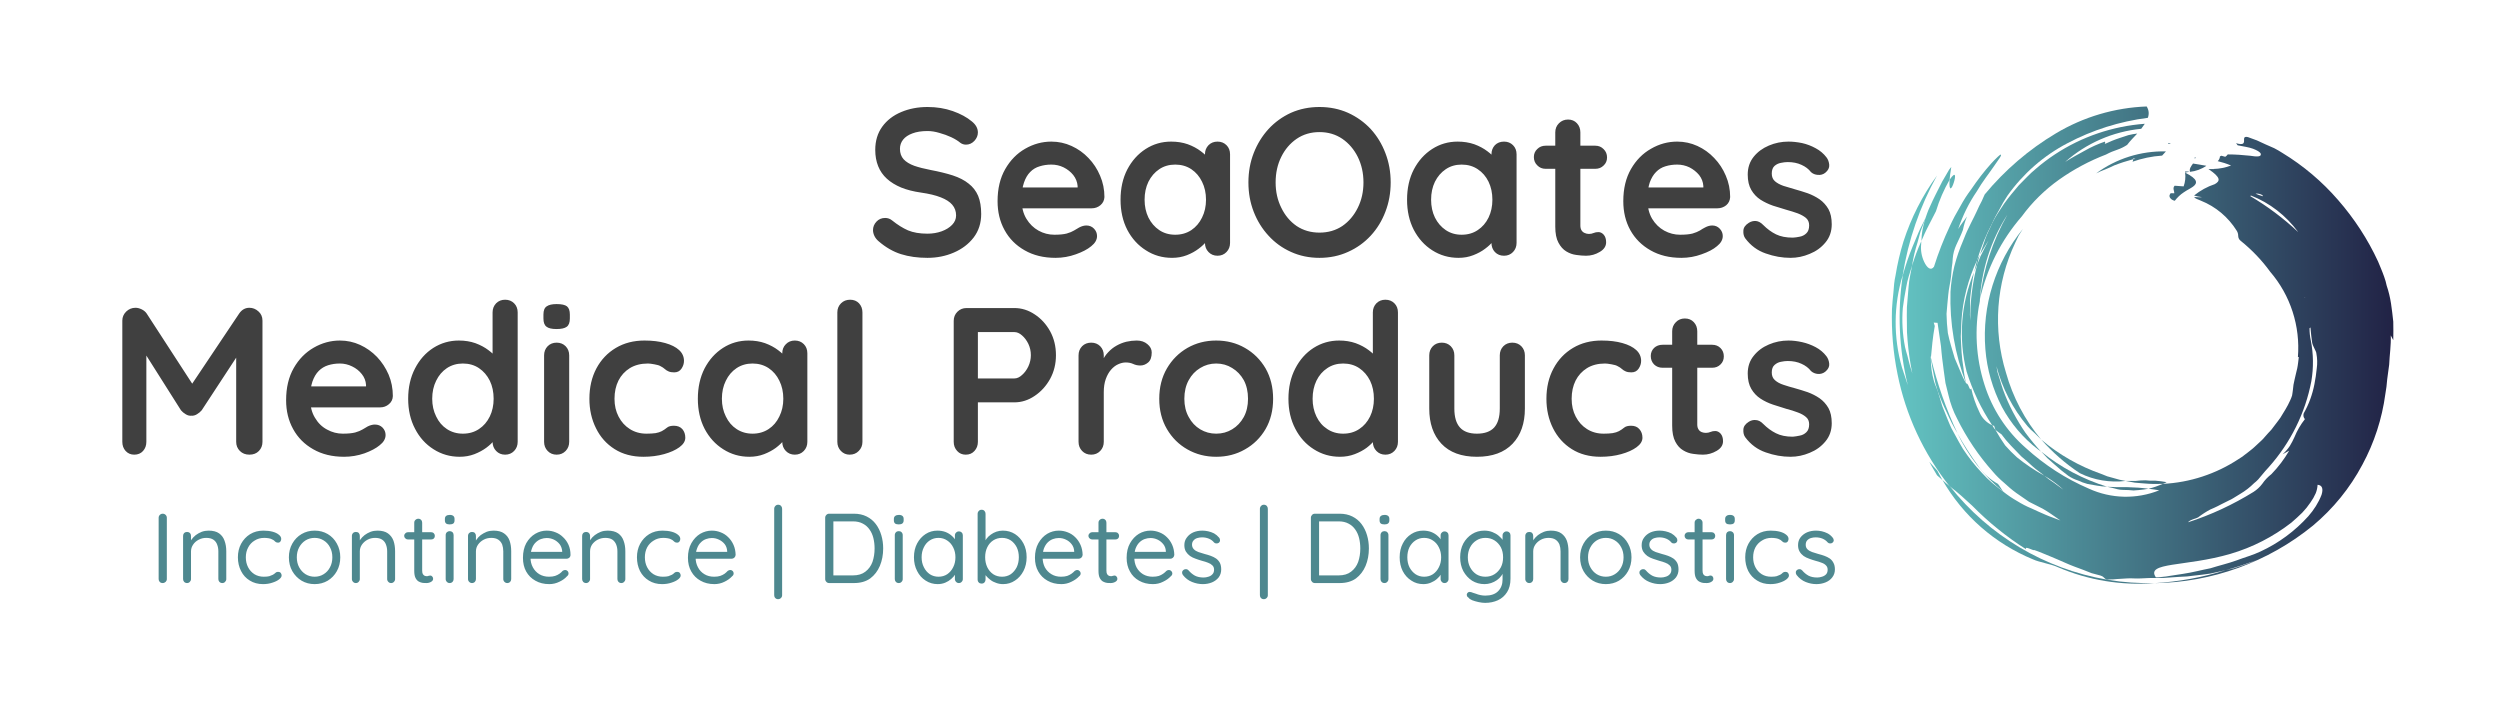 <svg xmlns="http://www.w3.org/2000/svg" version="1.1" xmlns:xlink="http://www.w3.org/1999/xlink" xmlns:svgjs="http://svgjs.dev/svgjs" viewBox="0 0 18.926 5.371"><g transform="matrix(1,0,0,1,0.807,0.81)"><g><path d=" M 6.214 1.142 Q 6.103 1.142 6.014 1.114 Q 5.925 1.086 5.844 1.016 Q 5.824 0.999 5.813 0.977 Q 5.802 0.954 5.802 0.932 Q 5.802 0.896 5.828 0.868 Q 5.854 0.84 5.894 0.84 Q 5.924 0.84 5.947 0.859 Q 6.008 0.908 6.067 0.934 Q 6.127 0.959 6.214 0.959 Q 6.272 0.959 6.322 0.941 Q 6.371 0.923 6.401 0.892 Q 6.431 0.861 6.431 0.821 Q 6.431 0.774 6.402 0.74 Q 6.374 0.707 6.315 0.684 Q 6.257 0.661 6.166 0.648 Q 6.081 0.636 6.016 0.61 Q 5.951 0.583 5.907 0.543 Q 5.863 0.503 5.841 0.448 Q 5.819 0.393 5.819 0.325 Q 5.819 0.222 5.872 0.149 Q 5.925 0.076 6.016 0.038 Q 6.106 0 6.215 0 Q 6.318 0 6.406 0.031 Q 6.494 0.062 6.55 0.109 Q 6.596 0.146 6.596 0.193 Q 6.596 0.228 6.569 0.257 Q 6.542 0.285 6.506 0.285 Q 6.482 0.285 6.463 0.271 Q 6.437 0.249 6.395 0.229 Q 6.352 0.209 6.304 0.196 Q 6.257 0.182 6.215 0.182 Q 6.147 0.182 6.1 0.2 Q 6.054 0.217 6.03 0.247 Q 6.006 0.277 6.006 0.317 Q 6.006 0.365 6.034 0.396 Q 6.062 0.426 6.114 0.445 Q 6.166 0.463 6.239 0.477 Q 6.334 0.495 6.406 0.518 Q 6.479 0.542 6.526 0.58 Q 6.574 0.617 6.598 0.673 Q 6.621 0.729 6.621 0.81 Q 6.621 0.913 6.564 0.988 Q 6.507 1.062 6.414 1.102 Q 6.322 1.142 6.214 1.142 M 7.184 1.142 Q 7.049 1.142 6.95 1.085 Q 6.851 1.029 6.798 0.932 Q 6.745 0.836 6.745 0.713 Q 6.745 0.571 6.803 0.47 Q 6.861 0.369 6.954 0.316 Q 7.048 0.262 7.152 0.262 Q 7.233 0.262 7.305 0.295 Q 7.378 0.328 7.433 0.386 Q 7.489 0.444 7.521 0.52 Q 7.554 0.596 7.554 0.682 Q 7.552 0.72 7.523 0.744 Q 7.495 0.767 7.457 0.767 L 6.851 0.767 L 6.804 0.609 L 7.385 0.609 L 7.351 0.641 L 7.351 0.598 Q 7.347 0.552 7.318 0.515 Q 7.289 0.479 7.245 0.457 Q 7.202 0.436 7.152 0.436 Q 7.105 0.436 7.064 0.449 Q 7.022 0.461 6.992 0.492 Q 6.962 0.522 6.945 0.572 Q 6.927 0.623 6.927 0.701 Q 6.927 0.786 6.963 0.846 Q 6.999 0.905 7.055 0.936 Q 7.111 0.967 7.175 0.967 Q 7.233 0.967 7.268 0.958 Q 7.303 0.948 7.324 0.935 Q 7.346 0.921 7.363 0.912 Q 7.392 0.897 7.417 0.897 Q 7.452 0.897 7.475 0.921 Q 7.498 0.945 7.498 0.977 Q 7.498 1.019 7.454 1.054 Q 7.412 1.089 7.338 1.115 Q 7.263 1.142 7.184 1.142 M 8.41 0.262 Q 8.451 0.262 8.478 0.289 Q 8.505 0.316 8.505 0.358 L 8.505 1.029 Q 8.505 1.07 8.478 1.098 Q 8.451 1.126 8.41 1.126 Q 8.369 1.126 8.342 1.098 Q 8.315 1.07 8.315 1.029 L 8.315 0.951 L 8.35 0.966 Q 8.35 0.986 8.327 1.016 Q 8.305 1.045 8.267 1.073 Q 8.229 1.102 8.178 1.122 Q 8.126 1.142 8.066 1.142 Q 7.956 1.142 7.868 1.085 Q 7.779 1.029 7.727 0.93 Q 7.676 0.831 7.676 0.702 Q 7.676 0.572 7.727 0.473 Q 7.779 0.374 7.866 0.318 Q 7.953 0.262 8.059 0.262 Q 8.128 0.262 8.185 0.282 Q 8.242 0.303 8.284 0.335 Q 8.326 0.366 8.349 0.399 Q 8.372 0.431 8.372 0.453 L 8.315 0.474 L 8.315 0.358 Q 8.315 0.317 8.342 0.289 Q 8.369 0.262 8.41 0.262 M 8.09 0.967 Q 8.159 0.967 8.212 0.932 Q 8.264 0.897 8.293 0.837 Q 8.323 0.777 8.323 0.702 Q 8.323 0.626 8.293 0.566 Q 8.264 0.506 8.212 0.471 Q 8.159 0.436 8.09 0.436 Q 8.021 0.436 7.969 0.471 Q 7.917 0.506 7.887 0.566 Q 7.858 0.626 7.858 0.702 Q 7.858 0.777 7.887 0.837 Q 7.917 0.897 7.969 0.932 Q 8.021 0.967 8.09 0.967 M 9.721 0.571 Q 9.721 0.69 9.681 0.793 Q 9.642 0.896 9.57 0.974 Q 9.497 1.053 9.398 1.097 Q 9.299 1.142 9.182 1.142 Q 9.065 1.142 8.966 1.097 Q 8.868 1.053 8.796 0.974 Q 8.724 0.896 8.684 0.793 Q 8.644 0.69 8.644 0.571 Q 8.644 0.452 8.684 0.349 Q 8.724 0.246 8.796 0.167 Q 8.868 0.089 8.966 0.044 Q 9.065 0 9.182 0 Q 9.299 0 9.398 0.044 Q 9.497 0.089 9.57 0.167 Q 9.642 0.246 9.681 0.349 Q 9.721 0.452 9.721 0.571 M 9.515 0.571 Q 9.515 0.465 9.472 0.378 Q 9.429 0.292 9.355 0.241 Q 9.28 0.19 9.182 0.19 Q 9.084 0.19 9.009 0.241 Q 8.935 0.292 8.893 0.377 Q 8.85 0.463 8.85 0.571 Q 8.85 0.677 8.893 0.763 Q 8.935 0.85 9.009 0.901 Q 9.084 0.951 9.182 0.951 Q 9.28 0.951 9.355 0.901 Q 9.429 0.85 9.472 0.763 Q 9.515 0.677 9.515 0.571 M 10.579 0.262 Q 10.62 0.262 10.647 0.289 Q 10.674 0.316 10.674 0.358 L 10.674 1.029 Q 10.674 1.07 10.647 1.098 Q 10.62 1.126 10.579 1.126 Q 10.537 1.126 10.51 1.098 Q 10.484 1.07 10.484 1.029 L 10.484 0.951 L 10.518 0.966 Q 10.518 0.986 10.496 1.016 Q 10.474 1.045 10.436 1.073 Q 10.398 1.102 10.346 1.122 Q 10.295 1.142 10.235 1.142 Q 10.125 1.142 10.036 1.085 Q 9.948 1.029 9.896 0.93 Q 9.845 0.831 9.845 0.702 Q 9.845 0.572 9.896 0.473 Q 9.948 0.374 10.035 0.318 Q 10.122 0.262 10.228 0.262 Q 10.296 0.262 10.354 0.282 Q 10.411 0.303 10.453 0.335 Q 10.495 0.366 10.518 0.399 Q 10.541 0.431 10.541 0.453 L 10.484 0.474 L 10.484 0.358 Q 10.484 0.317 10.51 0.289 Q 10.537 0.262 10.579 0.262 M 10.258 0.967 Q 10.328 0.967 10.38 0.932 Q 10.433 0.897 10.462 0.837 Q 10.491 0.777 10.491 0.702 Q 10.491 0.626 10.462 0.566 Q 10.433 0.506 10.38 0.471 Q 10.328 0.436 10.258 0.436 Q 10.19 0.436 10.138 0.471 Q 10.086 0.506 10.056 0.566 Q 10.027 0.626 10.027 0.702 Q 10.027 0.777 10.056 0.837 Q 10.086 0.897 10.138 0.932 Q 10.19 0.967 10.258 0.967 M 10.894 0.293 L 11.27 0.293 Q 11.308 0.293 11.333 0.319 Q 11.359 0.344 11.359 0.382 Q 11.359 0.419 11.333 0.443 Q 11.308 0.468 11.27 0.468 L 10.894 0.468 Q 10.856 0.468 10.831 0.442 Q 10.805 0.417 10.805 0.379 Q 10.805 0.342 10.831 0.318 Q 10.856 0.293 10.894 0.293 M 11.064 0.095 Q 11.105 0.095 11.131 0.123 Q 11.157 0.151 11.157 0.192 L 11.157 0.897 Q 11.157 0.92 11.166 0.934 Q 11.175 0.948 11.19 0.954 Q 11.205 0.961 11.222 0.961 Q 11.241 0.961 11.257 0.954 Q 11.273 0.947 11.294 0.947 Q 11.316 0.947 11.334 0.967 Q 11.352 0.988 11.352 1.024 Q 11.352 1.069 11.304 1.097 Q 11.256 1.126 11.2 1.126 Q 11.167 1.126 11.126 1.12 Q 11.086 1.115 11.05 1.093 Q 11.015 1.072 10.991 1.027 Q 10.967 0.983 10.967 0.905 L 10.967 0.192 Q 10.967 0.151 10.995 0.123 Q 11.023 0.095 11.064 0.095 M 11.922 1.142 Q 11.787 1.142 11.688 1.085 Q 11.589 1.029 11.535 0.932 Q 11.482 0.836 11.482 0.713 Q 11.482 0.571 11.54 0.47 Q 11.598 0.369 11.692 0.316 Q 11.785 0.262 11.89 0.262 Q 11.971 0.262 12.043 0.295 Q 12.115 0.328 12.17 0.386 Q 12.226 0.444 12.258 0.52 Q 12.291 0.596 12.291 0.682 Q 12.289 0.72 12.261 0.744 Q 12.232 0.767 12.194 0.767 L 11.589 0.767 L 11.541 0.609 L 12.123 0.609 L 12.088 0.641 L 12.088 0.598 Q 12.085 0.552 12.056 0.515 Q 12.026 0.479 11.983 0.457 Q 11.939 0.436 11.89 0.436 Q 11.842 0.436 11.801 0.449 Q 11.76 0.461 11.73 0.492 Q 11.7 0.522 11.682 0.572 Q 11.665 0.623 11.665 0.701 Q 11.665 0.786 11.7 0.846 Q 11.736 0.905 11.792 0.936 Q 11.849 0.967 11.912 0.967 Q 11.971 0.967 12.006 0.958 Q 12.04 0.948 12.062 0.935 Q 12.083 0.921 12.101 0.912 Q 12.129 0.897 12.155 0.897 Q 12.189 0.897 12.212 0.921 Q 12.235 0.945 12.235 0.977 Q 12.235 1.019 12.191 1.054 Q 12.15 1.089 12.075 1.115 Q 12.001 1.142 11.922 1.142 M 12.405 0.994 Q 12.389 0.972 12.391 0.937 Q 12.392 0.902 12.432 0.877 Q 12.457 0.861 12.486 0.863 Q 12.515 0.866 12.541 0.893 Q 12.587 0.939 12.638 0.964 Q 12.689 0.989 12.765 0.989 Q 12.789 0.988 12.817 0.982 Q 12.846 0.977 12.867 0.957 Q 12.889 0.937 12.889 0.896 Q 12.889 0.861 12.865 0.84 Q 12.841 0.82 12.802 0.805 Q 12.763 0.791 12.716 0.778 Q 12.667 0.764 12.615 0.747 Q 12.564 0.729 12.521 0.702 Q 12.478 0.674 12.451 0.628 Q 12.424 0.582 12.424 0.512 Q 12.424 0.433 12.469 0.377 Q 12.513 0.322 12.584 0.292 Q 12.654 0.262 12.732 0.262 Q 12.781 0.262 12.835 0.273 Q 12.889 0.285 12.938 0.312 Q 12.987 0.338 13.02 0.381 Q 13.038 0.404 13.041 0.438 Q 13.044 0.471 13.011 0.498 Q 12.987 0.517 12.955 0.514 Q 12.924 0.512 12.903 0.493 Q 12.876 0.458 12.831 0.438 Q 12.786 0.417 12.727 0.417 Q 12.703 0.417 12.675 0.423 Q 12.648 0.428 12.627 0.446 Q 12.606 0.465 12.606 0.504 Q 12.606 0.541 12.63 0.562 Q 12.654 0.583 12.694 0.597 Q 12.735 0.61 12.781 0.623 Q 12.828 0.636 12.878 0.653 Q 12.927 0.671 12.968 0.699 Q 13.009 0.728 13.035 0.773 Q 13.06 0.818 13.06 0.888 Q 13.06 0.969 13.012 1.026 Q 12.965 1.083 12.893 1.112 Q 12.822 1.142 12.748 1.142 Q 12.654 1.142 12.561 1.109 Q 12.467 1.077 12.405 0.994 M 0.219 1.52 Q 0.241 1.52 0.266 1.532 Q 0.29 1.544 0.303 1.563 L 0.688 2.156 L 0.609 2.153 L 1.004 1.563 Q 1.034 1.52 1.081 1.52 Q 1.119 1.52 1.149 1.547 Q 1.18 1.574 1.18 1.617 L 1.18 2.535 Q 1.18 2.576 1.153 2.604 Q 1.126 2.632 1.081 2.632 Q 1.037 2.632 1.009 2.604 Q 0.981 2.576 0.981 2.535 L 0.981 1.788 L 1.043 1.803 L 0.72 2.296 Q 0.706 2.313 0.684 2.326 Q 0.663 2.339 0.641 2.337 Q 0.62 2.339 0.599 2.326 Q 0.577 2.313 0.563 2.296 L 0.26 1.817 L 0.301 1.733 L 0.301 2.535 Q 0.301 2.576 0.276 2.604 Q 0.251 2.632 0.209 2.632 Q 0.17 2.632 0.144 2.604 Q 0.119 2.576 0.119 2.535 L 0.119 1.617 Q 0.119 1.578 0.148 1.549 Q 0.178 1.52 0.219 1.52 M 1.798 2.648 Q 1.663 2.648 1.564 2.591 Q 1.465 2.535 1.412 2.438 Q 1.359 2.342 1.359 2.22 Q 1.359 2.077 1.417 1.976 Q 1.474 1.876 1.568 1.822 Q 1.662 1.768 1.766 1.768 Q 1.847 1.768 1.919 1.801 Q 1.991 1.834 2.047 1.892 Q 2.102 1.95 2.135 2.026 Q 2.167 2.102 2.167 2.188 Q 2.166 2.226 2.137 2.25 Q 2.109 2.274 2.071 2.274 L 1.465 2.274 L 1.417 2.115 L 1.999 2.115 L 1.964 2.147 L 1.964 2.104 Q 1.961 2.058 1.932 2.022 Q 1.903 1.985 1.859 1.964 Q 1.815 1.942 1.766 1.942 Q 1.719 1.942 1.677 1.955 Q 1.636 1.968 1.606 1.998 Q 1.576 2.028 1.558 2.079 Q 1.541 2.129 1.541 2.207 Q 1.541 2.293 1.577 2.352 Q 1.612 2.412 1.669 2.442 Q 1.725 2.473 1.788 2.473 Q 1.847 2.473 1.882 2.464 Q 1.917 2.454 1.938 2.441 Q 1.96 2.427 1.977 2.418 Q 2.006 2.404 2.031 2.404 Q 2.066 2.404 2.089 2.427 Q 2.112 2.451 2.112 2.483 Q 2.112 2.526 2.067 2.561 Q 2.026 2.595 1.952 2.622 Q 1.877 2.648 1.798 2.648 M 3.017 1.459 Q 3.058 1.459 3.085 1.486 Q 3.112 1.513 3.112 1.555 L 3.112 2.535 Q 3.112 2.576 3.085 2.604 Q 3.058 2.632 3.017 2.632 Q 2.976 2.632 2.949 2.604 Q 2.922 2.576 2.922 2.535 L 2.922 2.458 L 2.957 2.472 Q 2.957 2.492 2.935 2.522 Q 2.913 2.551 2.874 2.58 Q 2.836 2.608 2.785 2.628 Q 2.733 2.648 2.673 2.648 Q 2.564 2.648 2.475 2.591 Q 2.386 2.535 2.335 2.436 Q 2.283 2.337 2.283 2.209 Q 2.283 2.079 2.335 1.979 Q 2.386 1.88 2.473 1.824 Q 2.561 1.768 2.667 1.768 Q 2.735 1.768 2.792 1.788 Q 2.849 1.809 2.891 1.841 Q 2.933 1.872 2.956 1.905 Q 2.979 1.937 2.979 1.96 L 2.922 1.98 L 2.922 1.555 Q 2.922 1.514 2.949 1.486 Q 2.976 1.459 3.017 1.459 M 2.697 2.473 Q 2.767 2.473 2.819 2.438 Q 2.871 2.404 2.901 2.343 Q 2.93 2.283 2.93 2.209 Q 2.93 2.132 2.901 2.072 Q 2.871 2.012 2.819 1.977 Q 2.767 1.942 2.697 1.942 Q 2.629 1.942 2.576 1.977 Q 2.524 2.012 2.495 2.072 Q 2.465 2.132 2.465 2.209 Q 2.465 2.283 2.495 2.343 Q 2.524 2.404 2.576 2.438 Q 2.629 2.473 2.697 2.473 M 3.502 2.535 Q 3.502 2.576 3.475 2.604 Q 3.448 2.632 3.407 2.632 Q 3.366 2.632 3.339 2.604 Q 3.312 2.576 3.312 2.535 L 3.312 1.88 Q 3.312 1.839 3.339 1.811 Q 3.366 1.784 3.407 1.784 Q 3.448 1.784 3.475 1.811 Q 3.502 1.839 3.502 1.88 L 3.502 2.535 M 3.406 1.681 Q 3.352 1.681 3.33 1.663 Q 3.307 1.646 3.307 1.601 L 3.307 1.571 Q 3.307 1.525 3.332 1.509 Q 3.356 1.492 3.407 1.492 Q 3.463 1.492 3.485 1.509 Q 3.507 1.527 3.507 1.571 L 3.507 1.601 Q 3.507 1.647 3.483 1.664 Q 3.46 1.681 3.406 1.681 M 4.072 1.768 Q 4.162 1.768 4.229 1.787 Q 4.297 1.806 4.334 1.84 Q 4.371 1.874 4.371 1.922 Q 4.371 1.953 4.352 1.981 Q 4.333 2.009 4.297 2.009 Q 4.271 2.009 4.255 2.002 Q 4.238 1.995 4.225 1.983 Q 4.213 1.972 4.195 1.963 Q 4.179 1.953 4.147 1.948 Q 4.114 1.942 4.099 1.942 Q 4.018 1.942 3.961 1.977 Q 3.905 2.012 3.875 2.071 Q 3.845 2.131 3.845 2.209 Q 3.845 2.285 3.876 2.344 Q 3.907 2.404 3.961 2.438 Q 4.016 2.473 4.087 2.473 Q 4.127 2.473 4.156 2.469 Q 4.184 2.464 4.203 2.454 Q 4.225 2.442 4.243 2.427 Q 4.26 2.413 4.295 2.413 Q 4.336 2.413 4.359 2.439 Q 4.381 2.465 4.381 2.504 Q 4.381 2.543 4.336 2.576 Q 4.292 2.608 4.22 2.628 Q 4.148 2.648 4.064 2.648 Q 3.938 2.648 3.846 2.59 Q 3.754 2.532 3.705 2.432 Q 3.655 2.332 3.655 2.209 Q 3.655 2.079 3.708 1.979 Q 3.761 1.88 3.855 1.824 Q 3.949 1.768 4.072 1.768 M 5.21 1.768 Q 5.251 1.768 5.278 1.795 Q 5.305 1.822 5.305 1.865 L 5.305 2.535 Q 5.305 2.576 5.278 2.604 Q 5.251 2.632 5.21 2.632 Q 5.169 2.632 5.142 2.604 Q 5.115 2.576 5.115 2.535 L 5.115 2.458 L 5.15 2.472 Q 5.15 2.492 5.128 2.522 Q 5.105 2.551 5.067 2.58 Q 5.029 2.608 4.978 2.628 Q 4.926 2.648 4.866 2.648 Q 4.757 2.648 4.668 2.591 Q 4.579 2.535 4.527 2.436 Q 4.476 2.337 4.476 2.209 Q 4.476 2.079 4.527 1.979 Q 4.579 1.88 4.666 1.824 Q 4.753 1.768 4.86 1.768 Q 4.928 1.768 4.985 1.788 Q 5.042 1.809 5.084 1.841 Q 5.126 1.872 5.149 1.905 Q 5.172 1.937 5.172 1.96 L 5.115 1.98 L 5.115 1.865 Q 5.115 1.823 5.142 1.796 Q 5.169 1.768 5.21 1.768 M 4.89 2.473 Q 4.959 2.473 5.012 2.438 Q 5.064 2.404 5.093 2.343 Q 5.123 2.283 5.123 2.209 Q 5.123 2.132 5.093 2.072 Q 5.064 2.012 5.012 1.977 Q 4.959 1.942 4.89 1.942 Q 4.822 1.942 4.769 1.977 Q 4.717 2.012 4.688 2.072 Q 4.658 2.132 4.658 2.209 Q 4.658 2.283 4.688 2.343 Q 4.717 2.404 4.769 2.438 Q 4.822 2.473 4.89 2.473 M 5.722 2.535 Q 5.722 2.576 5.694 2.604 Q 5.667 2.632 5.625 2.632 Q 5.586 2.632 5.559 2.604 Q 5.532 2.576 5.532 2.535 L 5.532 1.555 Q 5.532 1.514 5.56 1.486 Q 5.587 1.459 5.629 1.459 Q 5.67 1.459 5.696 1.486 Q 5.722 1.514 5.722 1.555 L 5.722 2.535 M 6.872 1.522 Q 6.954 1.522 7.026 1.57 Q 7.098 1.617 7.143 1.698 Q 7.187 1.779 7.187 1.879 Q 7.187 1.977 7.143 2.058 Q 7.098 2.139 7.026 2.187 Q 6.954 2.236 6.872 2.236 L 6.58 2.236 L 6.596 2.207 L 6.596 2.535 Q 6.596 2.576 6.57 2.604 Q 6.545 2.632 6.504 2.632 Q 6.464 2.632 6.439 2.604 Q 6.413 2.576 6.413 2.535 L 6.413 1.619 Q 6.413 1.578 6.441 1.55 Q 6.469 1.522 6.51 1.522 L 6.872 1.522 M 6.872 2.055 Q 6.902 2.055 6.93 2.029 Q 6.959 2.004 6.978 1.964 Q 6.997 1.923 6.997 1.879 Q 6.997 1.833 6.978 1.793 Q 6.959 1.754 6.93 1.729 Q 6.902 1.704 6.872 1.704 L 6.577 1.704 L 6.596 1.676 L 6.596 2.08 L 6.578 2.055 L 6.872 2.055 M 7.454 2.632 Q 7.412 2.632 7.385 2.604 Q 7.358 2.576 7.358 2.535 L 7.358 1.88 Q 7.358 1.839 7.385 1.811 Q 7.412 1.784 7.454 1.784 Q 7.495 1.784 7.522 1.811 Q 7.549 1.839 7.549 1.88 L 7.549 2.029 L 7.538 1.923 Q 7.555 1.885 7.583 1.856 Q 7.611 1.826 7.645 1.807 Q 7.68 1.787 7.72 1.777 Q 7.76 1.768 7.799 1.768 Q 7.847 1.768 7.879 1.795 Q 7.912 1.822 7.912 1.858 Q 7.912 1.911 7.885 1.934 Q 7.858 1.957 7.826 1.957 Q 7.796 1.957 7.771 1.945 Q 7.747 1.934 7.715 1.934 Q 7.687 1.934 7.657 1.948 Q 7.628 1.961 7.603 1.99 Q 7.579 2.018 7.564 2.06 Q 7.549 2.102 7.549 2.159 L 7.549 2.535 Q 7.549 2.576 7.522 2.604 Q 7.495 2.632 7.454 2.632 M 8.831 2.209 Q 8.831 2.339 8.774 2.438 Q 8.716 2.537 8.618 2.592 Q 8.521 2.648 8.4 2.648 Q 8.28 2.648 8.182 2.592 Q 8.085 2.537 8.027 2.438 Q 7.969 2.339 7.969 2.209 Q 7.969 2.079 8.027 1.979 Q 8.085 1.88 8.182 1.824 Q 8.28 1.768 8.4 1.768 Q 8.521 1.768 8.618 1.824 Q 8.716 1.88 8.774 1.979 Q 8.831 2.079 8.831 2.209 M 8.641 2.209 Q 8.641 2.128 8.609 2.068 Q 8.576 2.009 8.521 1.976 Q 8.467 1.942 8.4 1.942 Q 8.334 1.942 8.279 1.976 Q 8.224 2.009 8.192 2.068 Q 8.159 2.128 8.159 2.209 Q 8.159 2.288 8.192 2.347 Q 8.224 2.407 8.279 2.44 Q 8.334 2.473 8.4 2.473 Q 8.467 2.473 8.521 2.44 Q 8.576 2.407 8.609 2.347 Q 8.641 2.288 8.641 2.209 M 9.681 1.459 Q 9.722 1.459 9.749 1.486 Q 9.776 1.513 9.776 1.555 L 9.776 2.535 Q 9.776 2.576 9.749 2.604 Q 9.722 2.632 9.681 2.632 Q 9.64 2.632 9.613 2.604 Q 9.586 2.576 9.586 2.535 L 9.586 2.458 L 9.621 2.472 Q 9.621 2.492 9.599 2.522 Q 9.577 2.551 9.539 2.58 Q 9.501 2.608 9.449 2.628 Q 9.397 2.648 9.337 2.648 Q 9.228 2.648 9.139 2.591 Q 9.05 2.535 8.999 2.436 Q 8.947 2.337 8.947 2.209 Q 8.947 2.079 8.999 1.979 Q 9.05 1.88 9.137 1.824 Q 9.225 1.768 9.331 1.768 Q 9.399 1.768 9.456 1.788 Q 9.513 1.809 9.555 1.841 Q 9.597 1.872 9.62 1.905 Q 9.643 1.937 9.643 1.96 L 9.586 1.98 L 9.586 1.555 Q 9.586 1.514 9.613 1.486 Q 9.64 1.459 9.681 1.459 M 9.361 2.473 Q 9.431 2.473 9.483 2.438 Q 9.535 2.404 9.565 2.343 Q 9.594 2.283 9.594 2.209 Q 9.594 2.132 9.565 2.072 Q 9.535 2.012 9.483 1.977 Q 9.431 1.942 9.361 1.942 Q 9.293 1.942 9.241 1.977 Q 9.188 2.012 9.159 2.072 Q 9.13 2.132 9.13 2.209 Q 9.13 2.283 9.159 2.343 Q 9.188 2.404 9.241 2.438 Q 9.293 2.473 9.361 2.473 M 10.642 1.784 Q 10.683 1.784 10.71 1.811 Q 10.737 1.839 10.737 1.88 L 10.737 2.283 Q 10.737 2.451 10.644 2.549 Q 10.55 2.648 10.374 2.648 Q 10.198 2.648 10.105 2.549 Q 10.013 2.451 10.013 2.283 L 10.013 1.88 Q 10.013 1.839 10.04 1.811 Q 10.067 1.784 10.108 1.784 Q 10.149 1.784 10.176 1.811 Q 10.203 1.839 10.203 1.88 L 10.203 2.283 Q 10.203 2.38 10.246 2.427 Q 10.288 2.473 10.374 2.473 Q 10.461 2.473 10.504 2.427 Q 10.547 2.38 10.547 2.283 L 10.547 1.88 Q 10.547 1.839 10.574 1.811 Q 10.601 1.784 10.642 1.784 M 11.317 1.768 Q 11.408 1.768 11.475 1.787 Q 11.543 1.806 11.58 1.84 Q 11.617 1.874 11.617 1.922 Q 11.617 1.953 11.598 1.981 Q 11.579 2.009 11.543 2.009 Q 11.517 2.009 11.501 2.002 Q 11.484 1.995 11.471 1.983 Q 11.459 1.972 11.441 1.963 Q 11.425 1.953 11.393 1.948 Q 11.36 1.942 11.344 1.942 Q 11.264 1.942 11.207 1.977 Q 11.151 2.012 11.121 2.071 Q 11.091 2.131 11.091 2.209 Q 11.091 2.285 11.122 2.344 Q 11.153 2.404 11.207 2.438 Q 11.262 2.473 11.333 2.473 Q 11.373 2.473 11.401 2.469 Q 11.43 2.464 11.449 2.454 Q 11.471 2.442 11.489 2.427 Q 11.506 2.413 11.541 2.413 Q 11.582 2.413 11.604 2.439 Q 11.627 2.465 11.627 2.504 Q 11.627 2.543 11.582 2.576 Q 11.538 2.608 11.466 2.628 Q 11.394 2.648 11.31 2.648 Q 11.184 2.648 11.092 2.59 Q 11 2.532 10.95 2.432 Q 10.9 2.332 10.9 2.209 Q 10.9 2.079 10.954 1.979 Q 11.007 1.88 11.101 1.824 Q 11.195 1.768 11.317 1.768 M 11.779 1.8 L 12.155 1.8 Q 12.193 1.8 12.218 1.825 Q 12.243 1.85 12.243 1.888 Q 12.243 1.925 12.218 1.949 Q 12.193 1.974 12.155 1.974 L 11.779 1.974 Q 11.741 1.974 11.715 1.949 Q 11.69 1.923 11.69 1.885 Q 11.69 1.849 11.715 1.824 Q 11.741 1.8 11.779 1.8 M 11.948 1.601 Q 11.99 1.601 12.016 1.629 Q 12.042 1.657 12.042 1.698 L 12.042 2.404 Q 12.042 2.426 12.051 2.44 Q 12.059 2.454 12.075 2.461 Q 12.09 2.467 12.107 2.467 Q 12.126 2.467 12.142 2.46 Q 12.158 2.453 12.178 2.453 Q 12.201 2.453 12.219 2.473 Q 12.237 2.494 12.237 2.53 Q 12.237 2.575 12.189 2.603 Q 12.14 2.632 12.085 2.632 Q 12.052 2.632 12.011 2.626 Q 11.971 2.621 11.935 2.599 Q 11.899 2.578 11.876 2.534 Q 11.852 2.489 11.852 2.412 L 11.852 1.698 Q 11.852 1.657 11.88 1.629 Q 11.907 1.601 11.948 1.601 M 12.405 2.5 Q 12.389 2.478 12.391 2.443 Q 12.392 2.408 12.432 2.383 Q 12.457 2.367 12.486 2.37 Q 12.515 2.372 12.541 2.399 Q 12.587 2.445 12.638 2.47 Q 12.689 2.496 12.765 2.496 Q 12.789 2.494 12.817 2.488 Q 12.846 2.483 12.867 2.463 Q 12.889 2.443 12.889 2.402 Q 12.889 2.367 12.865 2.347 Q 12.841 2.326 12.802 2.312 Q 12.763 2.297 12.716 2.285 Q 12.667 2.27 12.615 2.253 Q 12.564 2.236 12.521 2.208 Q 12.478 2.18 12.451 2.134 Q 12.424 2.088 12.424 2.018 Q 12.424 1.939 12.469 1.884 Q 12.513 1.828 12.584 1.798 Q 12.654 1.768 12.732 1.768 Q 12.781 1.768 12.835 1.78 Q 12.889 1.792 12.938 1.818 Q 12.987 1.844 13.02 1.887 Q 13.038 1.911 13.041 1.944 Q 13.044 1.977 13.011 2.004 Q 12.987 2.023 12.955 2.021 Q 12.924 2.018 12.903 1.999 Q 12.876 1.964 12.831 1.944 Q 12.786 1.923 12.727 1.923 Q 12.703 1.923 12.675 1.929 Q 12.648 1.934 12.627 1.953 Q 12.606 1.971 12.606 2.01 Q 12.606 2.047 12.63 2.068 Q 12.654 2.09 12.694 2.103 Q 12.735 2.117 12.781 2.129 Q 12.828 2.142 12.878 2.159 Q 12.927 2.177 12.968 2.205 Q 13.009 2.234 13.035 2.279 Q 13.06 2.324 13.06 2.394 Q 13.06 2.475 13.012 2.532 Q 12.965 2.589 12.893 2.618 Q 12.822 2.648 12.748 2.648 Q 12.654 2.648 12.561 2.615 Q 12.467 2.583 12.405 2.5" fill="#404040" fill-rule="nonzero"></path></g><g><path d=" M 0.456 3.574 Q 0.456 3.586 0.447 3.595 Q 0.437 3.604 0.425 3.604 Q 0.41 3.604 0.402 3.595 Q 0.394 3.586 0.394 3.574 L 0.394 3.11 Q 0.394 3.097 0.403 3.088 Q 0.412 3.079 0.425 3.079 Q 0.438 3.079 0.447 3.088 Q 0.456 3.097 0.456 3.11 L 0.456 3.574 M 0.772 3.207 Q 0.823 3.207 0.852 3.228 Q 0.881 3.249 0.893 3.284 Q 0.906 3.319 0.906 3.363 L 0.906 3.574 Q 0.906 3.586 0.897 3.595 Q 0.889 3.604 0.876 3.604 Q 0.863 3.604 0.854 3.595 Q 0.846 3.586 0.846 3.574 L 0.846 3.364 Q 0.846 3.336 0.837 3.313 Q 0.829 3.29 0.809 3.276 Q 0.789 3.262 0.754 3.262 Q 0.723 3.262 0.697 3.276 Q 0.67 3.29 0.655 3.313 Q 0.639 3.336 0.639 3.364 L 0.639 3.574 Q 0.639 3.586 0.63 3.595 Q 0.622 3.604 0.609 3.604 Q 0.596 3.604 0.587 3.595 Q 0.579 3.586 0.579 3.574 L 0.579 3.247 Q 0.579 3.234 0.587 3.225 Q 0.596 3.217 0.609 3.217 Q 0.622 3.217 0.631 3.225 Q 0.639 3.234 0.639 3.247 L 0.639 3.3 L 0.624 3.316 Q 0.628 3.297 0.641 3.277 Q 0.655 3.257 0.675 3.241 Q 0.695 3.226 0.72 3.216 Q 0.745 3.207 0.772 3.207 M 1.187 3.207 Q 1.225 3.207 1.256 3.215 Q 1.286 3.223 1.304 3.238 Q 1.322 3.252 1.322 3.27 Q 1.322 3.28 1.316 3.289 Q 1.31 3.298 1.298 3.298 Q 1.288 3.298 1.282 3.294 Q 1.275 3.29 1.27 3.284 Q 1.264 3.278 1.254 3.274 Q 1.245 3.268 1.228 3.265 Q 1.211 3.262 1.193 3.262 Q 1.152 3.262 1.121 3.282 Q 1.089 3.301 1.072 3.334 Q 1.054 3.367 1.054 3.409 Q 1.054 3.451 1.071 3.484 Q 1.088 3.517 1.119 3.537 Q 1.15 3.556 1.19 3.556 Q 1.217 3.556 1.232 3.552 Q 1.247 3.547 1.259 3.541 Q 1.271 3.534 1.279 3.526 Q 1.286 3.519 1.298 3.519 Q 1.311 3.519 1.318 3.527 Q 1.325 3.535 1.325 3.547 Q 1.325 3.561 1.306 3.576 Q 1.287 3.591 1.255 3.601 Q 1.223 3.612 1.184 3.612 Q 1.127 3.612 1.084 3.585 Q 1.041 3.559 1.018 3.513 Q 0.994 3.466 0.994 3.409 Q 0.994 3.352 1.018 3.307 Q 1.043 3.261 1.086 3.234 Q 1.13 3.207 1.187 3.207 M 1.769 3.409 Q 1.769 3.468 1.743 3.514 Q 1.718 3.559 1.674 3.586 Q 1.63 3.612 1.575 3.612 Q 1.52 3.612 1.476 3.586 Q 1.432 3.559 1.406 3.514 Q 1.38 3.468 1.38 3.409 Q 1.38 3.351 1.406 3.305 Q 1.432 3.259 1.476 3.233 Q 1.52 3.207 1.575 3.207 Q 1.63 3.207 1.674 3.233 Q 1.718 3.259 1.743 3.305 Q 1.769 3.351 1.769 3.409 M 1.709 3.409 Q 1.709 3.366 1.691 3.333 Q 1.674 3.3 1.643 3.281 Q 1.613 3.262 1.575 3.262 Q 1.537 3.262 1.506 3.281 Q 1.476 3.3 1.458 3.333 Q 1.44 3.366 1.44 3.409 Q 1.44 3.452 1.458 3.485 Q 1.476 3.518 1.506 3.537 Q 1.537 3.556 1.575 3.556 Q 1.613 3.556 1.643 3.537 Q 1.674 3.518 1.691 3.485 Q 1.709 3.452 1.709 3.409 M 2.05 3.207 Q 2.101 3.207 2.13 3.228 Q 2.159 3.249 2.172 3.284 Q 2.184 3.319 2.184 3.363 L 2.184 3.574 Q 2.184 3.586 2.175 3.595 Q 2.167 3.604 2.154 3.604 Q 2.141 3.604 2.133 3.595 Q 2.124 3.586 2.124 3.574 L 2.124 3.364 Q 2.124 3.336 2.115 3.313 Q 2.107 3.29 2.087 3.276 Q 2.067 3.262 2.033 3.262 Q 2.001 3.262 1.975 3.276 Q 1.949 3.29 1.933 3.313 Q 1.917 3.336 1.917 3.364 L 1.917 3.574 Q 1.917 3.586 1.908 3.595 Q 1.9 3.604 1.887 3.604 Q 1.874 3.604 1.866 3.595 Q 1.857 3.586 1.857 3.574 L 1.857 3.247 Q 1.857 3.234 1.866 3.225 Q 1.874 3.217 1.887 3.217 Q 1.901 3.217 1.909 3.225 Q 1.917 3.234 1.917 3.247 L 1.917 3.3 L 1.902 3.316 Q 1.906 3.297 1.919 3.277 Q 1.933 3.257 1.953 3.241 Q 1.973 3.226 1.998 3.216 Q 2.023 3.207 2.05 3.207 M 2.281 3.219 L 2.457 3.219 Q 2.469 3.219 2.477 3.227 Q 2.485 3.235 2.485 3.247 Q 2.485 3.259 2.477 3.267 Q 2.469 3.274 2.457 3.274 L 2.281 3.274 Q 2.27 3.274 2.262 3.266 Q 2.253 3.258 2.253 3.246 Q 2.253 3.235 2.262 3.227 Q 2.27 3.219 2.281 3.219 M 2.36 3.117 Q 2.373 3.117 2.381 3.126 Q 2.389 3.134 2.389 3.147 L 2.389 3.509 Q 2.389 3.527 2.394 3.536 Q 2.4 3.545 2.408 3.549 Q 2.417 3.552 2.425 3.552 Q 2.433 3.552 2.438 3.549 Q 2.444 3.547 2.451 3.547 Q 2.459 3.547 2.465 3.554 Q 2.472 3.561 2.472 3.572 Q 2.472 3.586 2.456 3.595 Q 2.44 3.604 2.421 3.604 Q 2.41 3.604 2.395 3.603 Q 2.379 3.601 2.364 3.593 Q 2.349 3.585 2.339 3.566 Q 2.329 3.547 2.329 3.512 L 2.329 3.147 Q 2.329 3.134 2.338 3.126 Q 2.347 3.117 2.36 3.117 M 2.627 3.574 Q 2.627 3.586 2.619 3.595 Q 2.61 3.604 2.597 3.604 Q 2.584 3.604 2.576 3.595 Q 2.567 3.586 2.567 3.574 L 2.567 3.241 Q 2.567 3.228 2.576 3.219 Q 2.585 3.211 2.597 3.211 Q 2.61 3.211 2.619 3.219 Q 2.627 3.228 2.627 3.241 L 2.627 3.574 M 2.597 3.16 Q 2.579 3.16 2.57 3.153 Q 2.561 3.145 2.561 3.13 L 2.561 3.119 Q 2.561 3.103 2.57 3.096 Q 2.58 3.088 2.598 3.088 Q 2.616 3.088 2.625 3.096 Q 2.634 3.103 2.634 3.119 L 2.634 3.13 Q 2.634 3.145 2.625 3.153 Q 2.615 3.16 2.597 3.16 M 2.929 3.207 Q 2.98 3.207 3.009 3.228 Q 3.039 3.249 3.051 3.284 Q 3.063 3.319 3.063 3.363 L 3.063 3.574 Q 3.063 3.586 3.055 3.595 Q 3.046 3.604 3.033 3.604 Q 3.021 3.604 3.012 3.595 Q 3.003 3.586 3.003 3.574 L 3.003 3.364 Q 3.003 3.336 2.995 3.313 Q 2.986 3.29 2.966 3.276 Q 2.946 3.262 2.912 3.262 Q 2.88 3.262 2.854 3.276 Q 2.828 3.29 2.812 3.313 Q 2.796 3.336 2.796 3.364 L 2.796 3.574 Q 2.796 3.586 2.788 3.595 Q 2.779 3.604 2.766 3.604 Q 2.754 3.604 2.745 3.595 Q 2.736 3.586 2.736 3.574 L 2.736 3.247 Q 2.736 3.234 2.745 3.225 Q 2.754 3.217 2.766 3.217 Q 2.78 3.217 2.788 3.225 Q 2.796 3.234 2.796 3.247 L 2.796 3.3 L 2.781 3.316 Q 2.785 3.297 2.799 3.277 Q 2.812 3.257 2.832 3.241 Q 2.853 3.226 2.877 3.216 Q 2.902 3.207 2.929 3.207 M 3.351 3.612 Q 3.291 3.612 3.246 3.586 Q 3.201 3.561 3.176 3.516 Q 3.152 3.472 3.152 3.413 Q 3.152 3.348 3.177 3.302 Q 3.203 3.256 3.245 3.231 Q 3.286 3.207 3.332 3.207 Q 3.368 3.207 3.399 3.22 Q 3.431 3.232 3.456 3.257 Q 3.482 3.281 3.497 3.315 Q 3.512 3.349 3.512 3.391 Q 3.512 3.403 3.503 3.412 Q 3.494 3.42 3.482 3.42 L 3.185 3.42 L 3.172 3.368 L 3.461 3.368 L 3.449 3.379 L 3.449 3.362 Q 3.446 3.331 3.429 3.309 Q 3.411 3.287 3.386 3.275 Q 3.36 3.263 3.332 3.263 Q 3.31 3.263 3.288 3.271 Q 3.266 3.279 3.248 3.297 Q 3.23 3.314 3.22 3.342 Q 3.209 3.37 3.209 3.409 Q 3.209 3.452 3.227 3.485 Q 3.245 3.518 3.276 3.537 Q 3.308 3.556 3.349 3.556 Q 3.376 3.556 3.395 3.55 Q 3.415 3.543 3.429 3.533 Q 3.443 3.523 3.452 3.512 Q 3.462 3.505 3.472 3.505 Q 3.482 3.505 3.49 3.513 Q 3.497 3.52 3.497 3.531 Q 3.497 3.544 3.485 3.553 Q 3.464 3.577 3.428 3.594 Q 3.392 3.612 3.351 3.612 M 3.792 3.207 Q 3.843 3.207 3.873 3.228 Q 3.902 3.249 3.914 3.284 Q 3.927 3.319 3.927 3.363 L 3.927 3.574 Q 3.927 3.586 3.918 3.595 Q 3.909 3.604 3.897 3.604 Q 3.884 3.604 3.875 3.595 Q 3.867 3.586 3.867 3.574 L 3.867 3.364 Q 3.867 3.336 3.858 3.313 Q 3.849 3.29 3.83 3.276 Q 3.81 3.262 3.775 3.262 Q 3.744 3.262 3.717 3.276 Q 3.691 3.29 3.675 3.313 Q 3.66 3.336 3.66 3.364 L 3.66 3.574 Q 3.66 3.586 3.651 3.595 Q 3.642 3.604 3.63 3.604 Q 3.617 3.604 3.608 3.595 Q 3.6 3.586 3.6 3.574 L 3.6 3.247 Q 3.6 3.234 3.608 3.225 Q 3.617 3.217 3.63 3.217 Q 3.643 3.217 3.651 3.225 Q 3.66 3.234 3.66 3.247 L 3.66 3.3 L 3.645 3.316 Q 3.648 3.297 3.662 3.277 Q 3.675 3.257 3.696 3.241 Q 3.716 3.226 3.741 3.216 Q 3.765 3.207 3.792 3.207 M 4.208 3.207 Q 4.246 3.207 4.277 3.215 Q 4.307 3.223 4.325 3.238 Q 4.343 3.252 4.343 3.27 Q 4.343 3.28 4.337 3.289 Q 4.331 3.298 4.319 3.298 Q 4.309 3.298 4.302 3.294 Q 4.296 3.29 4.29 3.284 Q 4.285 3.278 4.275 3.274 Q 4.266 3.268 4.249 3.265 Q 4.232 3.262 4.214 3.262 Q 4.173 3.262 4.142 3.282 Q 4.11 3.301 4.092 3.334 Q 4.075 3.367 4.075 3.409 Q 4.075 3.451 4.092 3.484 Q 4.109 3.517 4.14 3.537 Q 4.171 3.556 4.211 3.556 Q 4.238 3.556 4.253 3.552 Q 4.268 3.547 4.28 3.541 Q 4.292 3.534 4.299 3.526 Q 4.307 3.519 4.319 3.519 Q 4.332 3.519 4.339 3.527 Q 4.346 3.535 4.346 3.547 Q 4.346 3.561 4.327 3.576 Q 4.308 3.591 4.276 3.601 Q 4.244 3.612 4.205 3.612 Q 4.148 3.612 4.105 3.585 Q 4.062 3.559 4.038 3.513 Q 4.015 3.466 4.015 3.409 Q 4.015 3.352 4.039 3.307 Q 4.064 3.261 4.107 3.234 Q 4.151 3.207 4.208 3.207 M 4.601 3.612 Q 4.541 3.612 4.496 3.586 Q 4.451 3.561 4.426 3.516 Q 4.401 3.472 4.401 3.413 Q 4.401 3.348 4.427 3.302 Q 4.453 3.256 4.494 3.231 Q 4.536 3.207 4.582 3.207 Q 4.617 3.207 4.649 3.22 Q 4.681 3.232 4.706 3.257 Q 4.731 3.281 4.746 3.315 Q 4.761 3.349 4.762 3.391 Q 4.761 3.403 4.752 3.412 Q 4.743 3.42 4.731 3.42 L 4.435 3.42 L 4.422 3.368 L 4.71 3.368 L 4.698 3.379 L 4.698 3.362 Q 4.696 3.331 4.679 3.309 Q 4.661 3.287 4.635 3.275 Q 4.61 3.263 4.582 3.263 Q 4.56 3.263 4.538 3.271 Q 4.515 3.279 4.498 3.297 Q 4.48 3.314 4.47 3.342 Q 4.459 3.37 4.459 3.409 Q 4.459 3.452 4.477 3.485 Q 4.494 3.518 4.526 3.537 Q 4.557 3.556 4.599 3.556 Q 4.626 3.556 4.645 3.55 Q 4.665 3.543 4.679 3.533 Q 4.692 3.523 4.702 3.512 Q 4.712 3.505 4.722 3.505 Q 4.732 3.505 4.74 3.513 Q 4.747 3.52 4.747 3.531 Q 4.747 3.544 4.735 3.553 Q 4.713 3.577 4.678 3.594 Q 4.642 3.612 4.601 3.612 M 5.114 3.696 Q 5.114 3.709 5.105 3.717 Q 5.097 3.726 5.083 3.726 Q 5.07 3.726 5.062 3.717 Q 5.054 3.709 5.054 3.696 L 5.054 3.042 Q 5.054 3.029 5.063 3.02 Q 5.071 3.011 5.084 3.011 Q 5.097 3.011 5.106 3.02 Q 5.114 3.029 5.114 3.042 L 5.114 3.696 M 5.658 3.079 Q 5.712 3.079 5.754 3.1 Q 5.796 3.121 5.823 3.157 Q 5.851 3.194 5.865 3.242 Q 5.879 3.289 5.879 3.342 Q 5.879 3.414 5.854 3.474 Q 5.829 3.533 5.781 3.569 Q 5.732 3.604 5.658 3.604 L 5.47 3.604 Q 5.457 3.604 5.449 3.595 Q 5.44 3.586 5.44 3.574 L 5.44 3.109 Q 5.44 3.097 5.449 3.088 Q 5.457 3.079 5.47 3.079 L 5.658 3.079 M 5.65 3.546 Q 5.708 3.546 5.744 3.518 Q 5.781 3.49 5.798 3.444 Q 5.814 3.397 5.814 3.342 Q 5.814 3.301 5.805 3.264 Q 5.796 3.227 5.776 3.199 Q 5.756 3.17 5.725 3.154 Q 5.694 3.137 5.65 3.137 L 5.496 3.137 L 5.502 3.131 L 5.502 3.553 L 5.498 3.546 L 5.65 3.546 M 6.027 3.574 Q 6.027 3.586 6.018 3.595 Q 6.01 3.604 5.997 3.604 Q 5.984 3.604 5.975 3.595 Q 5.967 3.586 5.967 3.574 L 5.967 3.241 Q 5.967 3.228 5.976 3.219 Q 5.984 3.211 5.997 3.211 Q 6.01 3.211 6.018 3.219 Q 6.027 3.228 6.027 3.241 L 6.027 3.574 M 5.997 3.16 Q 5.978 3.16 5.969 3.153 Q 5.96 3.145 5.96 3.13 L 5.96 3.119 Q 5.96 3.103 5.97 3.096 Q 5.98 3.088 5.998 3.088 Q 6.016 3.088 6.025 3.096 Q 6.034 3.103 6.034 3.119 L 6.034 3.13 Q 6.034 3.145 6.024 3.153 Q 6.015 3.16 5.997 3.16 M 6.452 3.213 Q 6.466 3.213 6.474 3.222 Q 6.482 3.23 6.482 3.243 L 6.482 3.574 Q 6.482 3.586 6.473 3.595 Q 6.465 3.604 6.452 3.604 Q 6.439 3.604 6.431 3.595 Q 6.422 3.586 6.422 3.574 L 6.422 3.502 L 6.436 3.501 Q 6.436 3.517 6.425 3.537 Q 6.414 3.556 6.394 3.573 Q 6.375 3.59 6.349 3.601 Q 6.322 3.612 6.292 3.612 Q 6.241 3.612 6.2 3.585 Q 6.159 3.559 6.136 3.513 Q 6.112 3.467 6.112 3.409 Q 6.112 3.349 6.136 3.304 Q 6.16 3.259 6.2 3.233 Q 6.24 3.207 6.29 3.207 Q 6.322 3.207 6.35 3.217 Q 6.378 3.228 6.398 3.246 Q 6.419 3.264 6.43 3.286 Q 6.442 3.307 6.442 3.329 L 6.422 3.325 L 6.422 3.243 Q 6.422 3.23 6.431 3.222 Q 6.439 3.213 6.452 3.213 M 6.298 3.556 Q 6.335 3.556 6.364 3.537 Q 6.393 3.517 6.409 3.484 Q 6.426 3.451 6.426 3.409 Q 6.426 3.367 6.409 3.334 Q 6.393 3.301 6.364 3.282 Q 6.335 3.262 6.298 3.262 Q 6.261 3.262 6.232 3.281 Q 6.203 3.3 6.187 3.333 Q 6.17 3.366 6.17 3.409 Q 6.17 3.451 6.187 3.484 Q 6.203 3.517 6.232 3.537 Q 6.261 3.556 6.298 3.556 M 6.785 3.207 Q 6.836 3.207 6.877 3.233 Q 6.917 3.259 6.941 3.304 Q 6.965 3.349 6.965 3.408 Q 6.965 3.467 6.941 3.513 Q 6.917 3.559 6.877 3.585 Q 6.837 3.612 6.787 3.612 Q 6.759 3.612 6.735 3.603 Q 6.71 3.595 6.691 3.58 Q 6.671 3.565 6.657 3.548 Q 6.644 3.53 6.638 3.513 L 6.654 3.502 L 6.654 3.577 Q 6.654 3.59 6.646 3.599 Q 6.638 3.608 6.624 3.608 Q 6.611 3.608 6.603 3.6 Q 6.594 3.591 6.594 3.577 L 6.594 3.08 Q 6.594 3.067 6.603 3.058 Q 6.611 3.049 6.624 3.049 Q 6.638 3.049 6.646 3.058 Q 6.654 3.067 6.654 3.08 L 6.654 3.311 L 6.643 3.305 Q 6.648 3.286 6.661 3.269 Q 6.674 3.251 6.694 3.237 Q 6.713 3.223 6.736 3.215 Q 6.76 3.207 6.785 3.207 M 6.779 3.262 Q 6.741 3.262 6.712 3.281 Q 6.683 3.3 6.667 3.333 Q 6.651 3.366 6.651 3.408 Q 6.651 3.45 6.667 3.484 Q 6.683 3.517 6.712 3.537 Q 6.741 3.556 6.779 3.556 Q 6.816 3.556 6.845 3.537 Q 6.873 3.517 6.89 3.484 Q 6.906 3.45 6.906 3.408 Q 6.906 3.366 6.89 3.333 Q 6.873 3.3 6.845 3.281 Q 6.816 3.262 6.779 3.262 M 7.228 3.612 Q 7.168 3.612 7.123 3.586 Q 7.078 3.561 7.053 3.516 Q 7.028 3.472 7.028 3.413 Q 7.028 3.348 7.054 3.302 Q 7.08 3.256 7.121 3.231 Q 7.162 3.207 7.209 3.207 Q 7.244 3.207 7.276 3.22 Q 7.308 3.232 7.333 3.257 Q 7.358 3.281 7.373 3.315 Q 7.388 3.349 7.389 3.391 Q 7.388 3.403 7.379 3.412 Q 7.37 3.42 7.358 3.42 L 7.062 3.42 L 7.048 3.368 L 7.337 3.368 L 7.325 3.379 L 7.325 3.362 Q 7.323 3.331 7.305 3.309 Q 7.288 3.287 7.262 3.275 Q 7.237 3.263 7.209 3.263 Q 7.186 3.263 7.164 3.271 Q 7.142 3.279 7.124 3.297 Q 7.107 3.314 7.096 3.342 Q 7.086 3.37 7.086 3.409 Q 7.086 3.452 7.103 3.485 Q 7.121 3.518 7.153 3.537 Q 7.184 3.556 7.225 3.556 Q 7.252 3.556 7.272 3.55 Q 7.291 3.543 7.305 3.533 Q 7.319 3.523 7.329 3.512 Q 7.339 3.505 7.348 3.505 Q 7.359 3.505 7.366 3.513 Q 7.374 3.52 7.374 3.531 Q 7.374 3.544 7.362 3.553 Q 7.34 3.577 7.304 3.594 Q 7.269 3.612 7.228 3.612 M 7.461 3.219 L 7.637 3.219 Q 7.649 3.219 7.657 3.227 Q 7.665 3.235 7.665 3.247 Q 7.665 3.259 7.657 3.267 Q 7.649 3.274 7.637 3.274 L 7.461 3.274 Q 7.45 3.274 7.442 3.266 Q 7.433 3.258 7.433 3.246 Q 7.433 3.235 7.442 3.227 Q 7.45 3.219 7.461 3.219 M 7.54 3.117 Q 7.553 3.117 7.561 3.126 Q 7.569 3.134 7.569 3.147 L 7.569 3.509 Q 7.569 3.527 7.574 3.536 Q 7.58 3.545 7.588 3.549 Q 7.597 3.552 7.605 3.552 Q 7.613 3.552 7.618 3.549 Q 7.624 3.547 7.631 3.547 Q 7.639 3.547 7.645 3.554 Q 7.652 3.561 7.652 3.572 Q 7.652 3.586 7.636 3.595 Q 7.62 3.604 7.601 3.604 Q 7.59 3.604 7.575 3.603 Q 7.559 3.601 7.544 3.593 Q 7.529 3.585 7.519 3.566 Q 7.509 3.547 7.509 3.512 L 7.509 3.147 Q 7.509 3.134 7.518 3.126 Q 7.527 3.117 7.54 3.117 M 7.921 3.612 Q 7.861 3.612 7.816 3.586 Q 7.771 3.561 7.747 3.516 Q 7.722 3.472 7.722 3.413 Q 7.722 3.348 7.748 3.302 Q 7.774 3.256 7.815 3.231 Q 7.856 3.207 7.903 3.207 Q 7.938 3.207 7.97 3.22 Q 8.002 3.232 8.027 3.257 Q 8.052 3.281 8.067 3.315 Q 8.082 3.349 8.083 3.391 Q 8.082 3.403 8.073 3.412 Q 8.064 3.42 8.052 3.42 L 7.756 3.42 L 7.742 3.368 L 8.031 3.368 L 8.019 3.379 L 8.019 3.362 Q 8.017 3.331 7.999 3.309 Q 7.981 3.287 7.956 3.275 Q 7.93 3.263 7.903 3.263 Q 7.88 3.263 7.858 3.271 Q 7.836 3.279 7.818 3.297 Q 7.801 3.314 7.79 3.342 Q 7.78 3.37 7.78 3.409 Q 7.78 3.452 7.797 3.485 Q 7.815 3.518 7.846 3.537 Q 7.878 3.556 7.919 3.556 Q 7.946 3.556 7.966 3.55 Q 7.985 3.543 7.999 3.533 Q 8.013 3.523 8.023 3.512 Q 8.032 3.505 8.042 3.505 Q 8.053 3.505 8.06 3.513 Q 8.068 3.52 8.068 3.531 Q 8.068 3.544 8.056 3.553 Q 8.034 3.577 7.998 3.594 Q 7.963 3.612 7.921 3.612 M 8.148 3.543 Q 8.141 3.533 8.142 3.522 Q 8.143 3.511 8.155 3.503 Q 8.162 3.498 8.173 3.499 Q 8.183 3.499 8.191 3.508 Q 8.212 3.533 8.239 3.548 Q 8.266 3.562 8.305 3.562 Q 8.323 3.562 8.341 3.556 Q 8.359 3.551 8.371 3.538 Q 8.384 3.525 8.384 3.503 Q 8.384 3.482 8.371 3.47 Q 8.358 3.457 8.338 3.45 Q 8.318 3.442 8.294 3.436 Q 8.269 3.429 8.245 3.42 Q 8.221 3.412 8.202 3.399 Q 8.183 3.385 8.171 3.366 Q 8.159 3.346 8.159 3.317 Q 8.159 3.283 8.178 3.259 Q 8.196 3.234 8.227 3.22 Q 8.258 3.207 8.295 3.207 Q 8.316 3.207 8.339 3.212 Q 8.362 3.217 8.384 3.228 Q 8.405 3.24 8.422 3.26 Q 8.429 3.268 8.429 3.279 Q 8.43 3.29 8.42 3.299 Q 8.411 3.305 8.401 3.304 Q 8.391 3.304 8.384 3.297 Q 8.369 3.278 8.345 3.268 Q 8.321 3.258 8.293 3.258 Q 8.275 3.258 8.258 3.263 Q 8.24 3.268 8.229 3.281 Q 8.217 3.293 8.217 3.315 Q 8.218 3.335 8.231 3.348 Q 8.243 3.361 8.265 3.369 Q 8.287 3.376 8.313 3.384 Q 8.337 3.39 8.359 3.398 Q 8.381 3.406 8.399 3.418 Q 8.417 3.431 8.428 3.451 Q 8.438 3.471 8.438 3.501 Q 8.438 3.535 8.419 3.561 Q 8.399 3.586 8.368 3.599 Q 8.336 3.612 8.299 3.612 Q 8.258 3.612 8.218 3.596 Q 8.177 3.58 8.148 3.543 M 8.791 3.696 Q 8.791 3.709 8.782 3.717 Q 8.774 3.726 8.76 3.726 Q 8.747 3.726 8.739 3.717 Q 8.731 3.709 8.731 3.696 L 8.731 3.042 Q 8.731 3.029 8.74 3.02 Q 8.748 3.011 8.761 3.011 Q 8.774 3.011 8.783 3.02 Q 8.791 3.029 8.791 3.042 L 8.791 3.696 M 9.335 3.079 Q 9.389 3.079 9.431 3.1 Q 9.473 3.121 9.5 3.157 Q 9.528 3.194 9.542 3.242 Q 9.556 3.289 9.556 3.342 Q 9.556 3.414 9.531 3.474 Q 9.506 3.533 9.458 3.569 Q 9.409 3.604 9.335 3.604 L 9.147 3.604 Q 9.134 3.604 9.126 3.595 Q 9.117 3.586 9.117 3.574 L 9.117 3.109 Q 9.117 3.097 9.126 3.088 Q 9.134 3.079 9.147 3.079 L 9.335 3.079 M 9.327 3.546 Q 9.385 3.546 9.421 3.518 Q 9.458 3.49 9.475 3.444 Q 9.491 3.397 9.491 3.342 Q 9.491 3.301 9.482 3.264 Q 9.473 3.227 9.453 3.199 Q 9.433 3.17 9.402 3.154 Q 9.371 3.137 9.327 3.137 L 9.173 3.137 L 9.179 3.131 L 9.179 3.553 L 9.175 3.546 L 9.327 3.546 M 9.704 3.574 Q 9.704 3.586 9.695 3.595 Q 9.687 3.604 9.674 3.604 Q 9.661 3.604 9.652 3.595 Q 9.644 3.586 9.644 3.574 L 9.644 3.241 Q 9.644 3.228 9.653 3.219 Q 9.661 3.211 9.674 3.211 Q 9.687 3.211 9.695 3.219 Q 9.704 3.228 9.704 3.241 L 9.704 3.574 M 9.674 3.16 Q 9.655 3.16 9.646 3.153 Q 9.637 3.145 9.637 3.13 L 9.637 3.119 Q 9.637 3.103 9.647 3.096 Q 9.657 3.088 9.675 3.088 Q 9.693 3.088 9.702 3.096 Q 9.711 3.103 9.711 3.119 L 9.711 3.13 Q 9.711 3.145 9.701 3.153 Q 9.692 3.16 9.674 3.16 M 10.129 3.213 Q 10.142 3.213 10.151 3.222 Q 10.159 3.23 10.159 3.243 L 10.159 3.574 Q 10.159 3.586 10.15 3.595 Q 10.142 3.604 10.129 3.604 Q 10.116 3.604 10.108 3.595 Q 10.099 3.586 10.099 3.574 L 10.099 3.502 L 10.113 3.501 Q 10.113 3.517 10.102 3.537 Q 10.091 3.556 10.071 3.573 Q 10.052 3.59 10.025 3.601 Q 9.999 3.612 9.968 3.612 Q 9.917 3.612 9.877 3.585 Q 9.836 3.559 9.812 3.513 Q 9.789 3.467 9.789 3.409 Q 9.789 3.349 9.813 3.304 Q 9.836 3.259 9.877 3.233 Q 9.917 3.207 9.967 3.207 Q 9.999 3.207 10.027 3.217 Q 10.055 3.228 10.075 3.246 Q 10.096 3.264 10.107 3.286 Q 10.118 3.307 10.118 3.329 L 10.099 3.325 L 10.099 3.243 Q 10.099 3.23 10.108 3.222 Q 10.116 3.213 10.129 3.213 M 9.974 3.556 Q 10.012 3.556 10.041 3.537 Q 10.07 3.517 10.086 3.484 Q 10.103 3.451 10.103 3.409 Q 10.103 3.367 10.086 3.334 Q 10.07 3.301 10.041 3.282 Q 10.012 3.262 9.974 3.262 Q 9.938 3.262 9.909 3.281 Q 9.88 3.3 9.863 3.333 Q 9.847 3.366 9.847 3.409 Q 9.847 3.451 9.863 3.484 Q 9.88 3.517 9.909 3.537 Q 9.938 3.556 9.974 3.556 M 10.43 3.207 Q 10.463 3.207 10.491 3.218 Q 10.519 3.229 10.539 3.246 Q 10.56 3.263 10.571 3.282 Q 10.583 3.301 10.583 3.317 L 10.568 3.308 L 10.568 3.243 Q 10.568 3.23 10.577 3.222 Q 10.585 3.213 10.598 3.213 Q 10.612 3.213 10.62 3.222 Q 10.628 3.23 10.628 3.243 L 10.628 3.571 Q 10.628 3.633 10.602 3.673 Q 10.576 3.714 10.533 3.734 Q 10.489 3.754 10.436 3.754 Q 10.414 3.754 10.386 3.748 Q 10.359 3.742 10.338 3.734 Q 10.317 3.725 10.312 3.716 Q 10.3 3.709 10.298 3.699 Q 10.295 3.69 10.3 3.682 Q 10.308 3.671 10.318 3.671 Q 10.329 3.671 10.345 3.678 Q 10.353 3.68 10.367 3.685 Q 10.381 3.691 10.4 3.695 Q 10.419 3.699 10.437 3.699 Q 10.501 3.699 10.534 3.666 Q 10.568 3.632 10.568 3.577 L 10.568 3.508 L 10.576 3.511 Q 10.572 3.532 10.558 3.55 Q 10.545 3.568 10.525 3.582 Q 10.505 3.596 10.481 3.604 Q 10.456 3.612 10.432 3.612 Q 10.379 3.612 10.337 3.586 Q 10.296 3.559 10.271 3.514 Q 10.247 3.468 10.247 3.409 Q 10.247 3.35 10.271 3.304 Q 10.296 3.259 10.337 3.233 Q 10.378 3.207 10.43 3.207 M 10.438 3.262 Q 10.399 3.262 10.369 3.282 Q 10.339 3.301 10.322 3.334 Q 10.305 3.367 10.305 3.409 Q 10.305 3.451 10.322 3.484 Q 10.339 3.517 10.369 3.537 Q 10.399 3.556 10.438 3.556 Q 10.477 3.556 10.507 3.537 Q 10.537 3.518 10.555 3.485 Q 10.572 3.452 10.572 3.409 Q 10.572 3.366 10.555 3.333 Q 10.537 3.3 10.507 3.281 Q 10.477 3.262 10.438 3.262 M 10.933 3.207 Q 10.984 3.207 11.013 3.228 Q 11.042 3.249 11.055 3.284 Q 11.067 3.319 11.067 3.363 L 11.067 3.574 Q 11.067 3.586 11.059 3.595 Q 11.05 3.604 11.037 3.604 Q 11.024 3.604 11.016 3.595 Q 11.007 3.586 11.007 3.574 L 11.007 3.364 Q 11.007 3.336 10.999 3.313 Q 10.99 3.29 10.97 3.276 Q 10.95 3.262 10.916 3.262 Q 10.884 3.262 10.858 3.276 Q 10.832 3.29 10.816 3.313 Q 10.8 3.336 10.8 3.364 L 10.8 3.574 Q 10.8 3.586 10.792 3.595 Q 10.783 3.604 10.77 3.604 Q 10.757 3.604 10.749 3.595 Q 10.74 3.586 10.74 3.574 L 10.74 3.247 Q 10.74 3.234 10.749 3.225 Q 10.757 3.217 10.77 3.217 Q 10.784 3.217 10.792 3.225 Q 10.8 3.234 10.8 3.247 L 10.8 3.3 L 10.785 3.316 Q 10.789 3.297 10.802 3.277 Q 10.816 3.257 10.836 3.241 Q 10.856 3.226 10.881 3.216 Q 10.906 3.207 10.933 3.207 M 11.544 3.409 Q 11.544 3.468 11.518 3.514 Q 11.493 3.559 11.449 3.586 Q 11.405 3.612 11.35 3.612 Q 11.295 3.612 11.251 3.586 Q 11.207 3.559 11.181 3.514 Q 11.155 3.468 11.155 3.409 Q 11.155 3.351 11.181 3.305 Q 11.207 3.259 11.251 3.233 Q 11.295 3.207 11.35 3.207 Q 11.405 3.207 11.449 3.233 Q 11.493 3.259 11.518 3.305 Q 11.544 3.351 11.544 3.409 M 11.484 3.409 Q 11.484 3.366 11.466 3.333 Q 11.449 3.3 11.418 3.281 Q 11.388 3.262 11.35 3.262 Q 11.312 3.262 11.281 3.281 Q 11.251 3.3 11.233 3.333 Q 11.215 3.366 11.215 3.409 Q 11.215 3.452 11.233 3.485 Q 11.251 3.518 11.281 3.537 Q 11.312 3.556 11.35 3.556 Q 11.388 3.556 11.418 3.537 Q 11.449 3.518 11.466 3.485 Q 11.484 3.452 11.484 3.409 M 11.61 3.543 Q 11.603 3.533 11.604 3.522 Q 11.605 3.511 11.617 3.503 Q 11.624 3.498 11.635 3.499 Q 11.645 3.499 11.653 3.508 Q 11.674 3.533 11.701 3.548 Q 11.728 3.562 11.767 3.562 Q 11.785 3.562 11.803 3.556 Q 11.821 3.551 11.833 3.538 Q 11.846 3.525 11.846 3.503 Q 11.846 3.482 11.833 3.47 Q 11.82 3.457 11.8 3.45 Q 11.78 3.442 11.756 3.436 Q 11.731 3.429 11.707 3.42 Q 11.683 3.412 11.664 3.399 Q 11.645 3.385 11.633 3.366 Q 11.621 3.346 11.621 3.317 Q 11.621 3.283 11.64 3.259 Q 11.658 3.234 11.689 3.22 Q 11.72 3.207 11.757 3.207 Q 11.778 3.207 11.801 3.212 Q 11.824 3.217 11.846 3.228 Q 11.867 3.24 11.884 3.26 Q 11.891 3.268 11.891 3.279 Q 11.892 3.29 11.882 3.299 Q 11.873 3.305 11.863 3.304 Q 11.853 3.304 11.846 3.297 Q 11.831 3.278 11.807 3.268 Q 11.783 3.258 11.755 3.258 Q 11.737 3.258 11.72 3.263 Q 11.702 3.268 11.691 3.281 Q 11.679 3.293 11.679 3.315 Q 11.68 3.335 11.693 3.348 Q 11.705 3.361 11.727 3.369 Q 11.749 3.376 11.775 3.384 Q 11.799 3.39 11.821 3.398 Q 11.843 3.406 11.861 3.418 Q 11.879 3.431 11.89 3.451 Q 11.9 3.471 11.9 3.501 Q 11.9 3.535 11.881 3.561 Q 11.861 3.586 11.83 3.599 Q 11.798 3.612 11.761 3.612 Q 11.72 3.612 11.68 3.596 Q 11.639 3.58 11.61 3.543 M 11.974 3.219 L 12.15 3.219 Q 12.162 3.219 12.17 3.227 Q 12.178 3.235 12.178 3.247 Q 12.178 3.259 12.17 3.267 Q 12.162 3.274 12.15 3.274 L 11.974 3.274 Q 11.962 3.274 11.954 3.266 Q 11.946 3.258 11.946 3.246 Q 11.946 3.235 11.954 3.227 Q 11.962 3.219 11.974 3.219 M 12.052 3.117 Q 12.065 3.117 12.073 3.126 Q 12.082 3.134 12.082 3.147 L 12.082 3.509 Q 12.082 3.527 12.087 3.536 Q 12.092 3.545 12.101 3.549 Q 12.109 3.552 12.118 3.552 Q 12.125 3.552 12.131 3.549 Q 12.136 3.547 12.144 3.547 Q 12.151 3.547 12.158 3.554 Q 12.164 3.561 12.164 3.572 Q 12.164 3.586 12.148 3.595 Q 12.133 3.604 12.113 3.604 Q 12.103 3.604 12.087 3.603 Q 12.072 3.601 12.057 3.593 Q 12.042 3.585 12.032 3.566 Q 12.022 3.547 12.022 3.512 L 12.022 3.147 Q 12.022 3.134 12.031 3.126 Q 12.04 3.117 12.052 3.117 M 12.32 3.574 Q 12.32 3.586 12.311 3.595 Q 12.302 3.604 12.29 3.604 Q 12.276 3.604 12.268 3.595 Q 12.26 3.586 12.26 3.574 L 12.26 3.241 Q 12.26 3.228 12.268 3.219 Q 12.277 3.211 12.29 3.211 Q 12.302 3.211 12.311 3.219 Q 12.32 3.228 12.32 3.241 L 12.32 3.574 M 12.29 3.16 Q 12.271 3.16 12.262 3.153 Q 12.253 3.145 12.253 3.13 L 12.253 3.119 Q 12.253 3.103 12.263 3.096 Q 12.272 3.088 12.29 3.088 Q 12.308 3.088 12.317 3.096 Q 12.326 3.103 12.326 3.119 L 12.326 3.13 Q 12.326 3.145 12.317 3.153 Q 12.308 3.16 12.29 3.16 M 12.598 3.207 Q 12.636 3.207 12.667 3.215 Q 12.697 3.223 12.715 3.238 Q 12.733 3.252 12.733 3.27 Q 12.733 3.28 12.727 3.289 Q 12.721 3.298 12.709 3.298 Q 12.699 3.298 12.692 3.294 Q 12.686 3.29 12.68 3.284 Q 12.675 3.278 12.665 3.274 Q 12.656 3.268 12.639 3.265 Q 12.622 3.262 12.604 3.262 Q 12.563 3.262 12.532 3.282 Q 12.5 3.301 12.482 3.334 Q 12.465 3.367 12.465 3.409 Q 12.465 3.451 12.482 3.484 Q 12.499 3.517 12.53 3.537 Q 12.561 3.556 12.601 3.556 Q 12.628 3.556 12.643 3.552 Q 12.658 3.547 12.67 3.541 Q 12.682 3.534 12.689 3.526 Q 12.697 3.519 12.709 3.519 Q 12.722 3.519 12.729 3.527 Q 12.736 3.535 12.736 3.547 Q 12.736 3.561 12.717 3.576 Q 12.698 3.591 12.666 3.601 Q 12.634 3.612 12.595 3.612 Q 12.538 3.612 12.495 3.585 Q 12.452 3.559 12.428 3.513 Q 12.405 3.466 12.405 3.409 Q 12.405 3.352 12.429 3.307 Q 12.454 3.261 12.497 3.234 Q 12.541 3.207 12.598 3.207 M 12.794 3.543 Q 12.787 3.533 12.788 3.522 Q 12.788 3.511 12.8 3.503 Q 12.808 3.498 12.818 3.499 Q 12.828 3.499 12.836 3.508 Q 12.857 3.533 12.884 3.548 Q 12.911 3.562 12.95 3.562 Q 12.968 3.562 12.986 3.556 Q 13.004 3.551 13.017 3.538 Q 13.029 3.525 13.029 3.503 Q 13.029 3.482 13.016 3.47 Q 13.004 3.457 12.983 3.45 Q 12.963 3.442 12.939 3.436 Q 12.914 3.429 12.89 3.42 Q 12.866 3.412 12.847 3.399 Q 12.828 3.385 12.817 3.366 Q 12.805 3.346 12.805 3.317 Q 12.805 3.283 12.823 3.259 Q 12.842 3.234 12.873 3.22 Q 12.904 3.207 12.941 3.207 Q 12.962 3.207 12.985 3.212 Q 13.007 3.217 13.029 3.228 Q 13.051 3.24 13.067 3.26 Q 13.074 3.268 13.075 3.279 Q 13.076 3.29 13.065 3.299 Q 13.057 3.305 13.047 3.304 Q 13.037 3.304 13.03 3.297 Q 13.014 3.278 12.991 3.268 Q 12.967 3.258 12.938 3.258 Q 12.92 3.258 12.903 3.263 Q 12.886 3.268 12.874 3.281 Q 12.863 3.293 12.863 3.315 Q 12.863 3.335 12.876 3.348 Q 12.889 3.361 12.911 3.369 Q 12.932 3.376 12.959 3.384 Q 12.983 3.39 13.005 3.398 Q 13.027 3.406 13.045 3.418 Q 13.063 3.431 13.073 3.451 Q 13.084 3.471 13.084 3.501 Q 13.084 3.535 13.064 3.561 Q 13.045 3.586 13.013 3.599 Q 12.981 3.612 12.944 3.612 Q 12.903 3.612 12.863 3.596 Q 12.823 3.58 12.794 3.543" fill="#4e888f" fill-rule="nonzero"></path></g><g clip-path="url(#SvgjsClipPath1007)"><g clip-path="url(#SvgjsClipPath10013896c3cf-1e43-480e-9b60-56b973dd2357)"><path d=" M 15.768 0.491 C 15.761 0.489 15.753 0.488 15.745 0.488 C 15.739 0.488 15.735 0.488 15.735 0.488 L 15.735 0.497 C 15.746 0.494 15.757 0.492 15.768 0.491 Z" fill="url(#gradient-27be1a9f-bdf2-46aa-a8a0-a9f46f0659e5_0)" transform="matrix(1,0,0,1,0,0)" fill-rule="nonzero"></path></g><g clip-path="url(#SvgjsClipPath10013896c3cf-1e43-480e-9b60-56b973dd2357)"><path d=" M 15.818 0.384 L 15.807 0.382 C 15.808 0.385 15.808 0.388 15.808 0.39 C 15.811 0.388 15.815 0.387 15.818 0.384 Z" fill="url(#gradient-27be1a9f-bdf2-46aa-a8a0-a9f46f0659e5_1)" transform="matrix(1,0,0,1,0,0)" fill-rule="nonzero"></path></g><g clip-path="url(#SvgjsClipPath10013896c3cf-1e43-480e-9b60-56b973dd2357)"><path d=" M 15.735 0.497 C 15.74 0.532 15.736 0.568 15.724 0.601 C 15.707 0.599 15.673 0.597 15.656 0.596 C 15.638 0.615 15.654 0.634 15.653 0.653 C 15.637 0.653 15.621 0.65 15.621 0.66 C 15.614 0.67 15.616 0.682 15.624 0.691 C 15.632 0.701 15.644 0.707 15.657 0.71 C 15.676 0.685 15.699 0.663 15.725 0.646 C 15.751 0.628 15.776 0.617 15.795 0.603 C 15.829 0.578 15.836 0.547 15.735 0.497 Z" fill="url(#gradient-27be1a9f-bdf2-46aa-a8a0-a9f46f0659e5_2)" transform="matrix(1,0,0,1,0,0)" fill-rule="nonzero"></path></g><g clip-path="url(#SvgjsClipPath10013896c3cf-1e43-480e-9b60-56b973dd2357)"><path d=" M 15.896 0.445 L 15.795 0.428 C 15.781 0.448 15.765 0.467 15.772 0.491 C 15.816 0.486 15.859 0.471 15.896 0.445 Z" fill="url(#gradient-27be1a9f-bdf2-46aa-a8a0-a9f46f0659e5_3)" transform="matrix(1,0,0,1,0,0)" fill-rule="nonzero"></path></g><g clip-path="url(#SvgjsClipPath10013896c3cf-1e43-480e-9b60-56b973dd2357)"><path d=" M 15.34 0.396 C 15.339 0.391 15.34 0.387 15.359 0.393 C 15.352 0.395 15.346 0.395 15.34 0.396 C 15.34 0.402 15.344 0.409 15.335 0.415 C 15.408 0.389 15.484 0.373 15.561 0.368 C 15.571 0.357 15.581 0.346 15.59 0.336 C 15.4 0.332 15.214 0.39 15.061 0.503 C 15.084 0.491 15.108 0.481 15.132 0.472 C 15.156 0.462 15.177 0.453 15.199 0.442 C 15.245 0.424 15.292 0.409 15.34 0.396 Z" fill="url(#gradient-27be1a9f-bdf2-46aa-a8a0-a9f46f0659e5_4)" transform="matrix(1,0,0,1,0,0)" fill-rule="nonzero"></path></g><g clip-path="url(#SvgjsClipPath10013896c3cf-1e43-480e-9b60-56b973dd2357)"><path d=" M 15.606 0.278 L 15.628 0.277 C 15.609 0.269 15.607 0.272 15.606 0.278 Z" fill="url(#gradient-27be1a9f-bdf2-46aa-a8a0-a9f46f0659e5_5)" transform="matrix(1,0,0,1,0,0)" fill-rule="nonzero"></path></g><g clip-path="url(#SvgjsClipPath10013896c3cf-1e43-480e-9b60-56b973dd2357)"><path d=" M 14.851 2.792 C 14.873 2.807 14.898 2.819 14.923 2.827 C 14.947 2.838 14.971 2.847 14.997 2.854 C 15.022 2.858 15.046 2.863 15.072 2.867 L 15.108 2.872 C 15.12 2.874 15.133 2.872 15.146 2.875 C 14.964 2.819 14.794 2.729 14.646 2.609 C 14.662 2.625 14.677 2.643 14.693 2.659 L 14.745 2.705 C 14.779 2.736 14.814 2.765 14.851 2.792 Z" fill="url(#gradient-27be1a9f-bdf2-46aa-a8a0-a9f46f0659e5_6)" transform="matrix(1,0,0,1,0,0)" fill-rule="nonzero"></path></g><g clip-path="url(#SvgjsClipPath10013896c3cf-1e43-480e-9b60-56b973dd2357)"><path d=" M 15.595 2.84 C 15.567 2.835 15.539 2.831 15.511 2.829 C 15.498 2.829 15.485 2.829 15.472 2.829 C 15.459 2.828 15.446 2.827 15.434 2.826 C 15.409 2.826 15.384 2.828 15.359 2.831 C 15.335 2.83 15.31 2.831 15.285 2.831 L 15.355 2.844 L 15.427 2.85 C 15.473 2.854 15.521 2.855 15.568 2.853 C 15.577 2.85 15.586 2.845 15.595 2.84 Z" fill="url(#gradient-27be1a9f-bdf2-46aa-a8a0-a9f46f0659e5_7)" transform="matrix(1,0,0,1,0,0)" fill-rule="nonzero"></path></g><g clip-path="url(#SvgjsClipPath10013896c3cf-1e43-480e-9b60-56b973dd2357)"><path d=" M 15.458 2.89 C 15.406 2.883 15.353 2.879 15.299 2.878 C 15.274 2.877 15.247 2.879 15.222 2.878 C 15.197 2.877 15.171 2.876 15.144 2.875 C 15.172 2.88 15.199 2.887 15.225 2.894 C 15.252 2.901 15.28 2.898 15.307 2.9 C 15.32 2.9 15.332 2.903 15.345 2.903 L 15.384 2.9 C 15.41 2.897 15.435 2.895 15.458 2.89 Z" fill="url(#gradient-27be1a9f-bdf2-46aa-a8a0-a9f46f0659e5_8)" transform="matrix(1,0,0,1,0,0)" fill-rule="nonzero"></path></g><g clip-path="url(#SvgjsClipPath10013896c3cf-1e43-480e-9b60-56b973dd2357)"><path d=" M 13.849 0.789 C 13.874 0.706 13.909 0.626 13.952 0.551 C 13.954 0.528 13.958 0.497 13.965 0.454 C 13.959 0.461 13.954 0.467 13.949 0.474 C 13.931 0.504 13.914 0.534 13.896 0.565 C 13.879 0.597 13.864 0.629 13.848 0.66 C 13.832 0.691 13.817 0.724 13.803 0.755 C 13.788 0.785 13.777 0.821 13.765 0.854 C 13.758 0.882 13.75 0.911 13.746 0.936 C 13.742 0.962 13.739 0.988 13.739 1.014 L 13.764 0.957 C 13.772 0.938 13.783 0.919 13.792 0.9 C 13.81 0.864 13.83 0.827 13.849 0.789 Z" fill="url(#gradient-27be1a9f-bdf2-46aa-a8a0-a9f46f0659e5_9)" transform="matrix(1,0,0,1,0,0)" fill-rule="nonzero"></path></g><g clip-path="url(#SvgjsClipPath10013896c3cf-1e43-480e-9b60-56b973dd2357)"><path d=" M 13.952 0.551 C 13.946 0.653 13.971 0.615 13.984 0.572 C 13.998 0.529 14.003 0.477 13.952 0.551 Z" fill="url(#gradient-27be1a9f-bdf2-46aa-a8a0-a9f46f0659e5_10)" transform="matrix(1,0,0,1,0,0)" fill-rule="nonzero"></path></g><g clip-path="url(#SvgjsClipPath10013896c3cf-1e43-480e-9b60-56b973dd2357)"><path d=" M 14.182 1.455 L 14.18 1.469 C 14.18 1.483 14.18 1.497 14.18 1.511 C 14.18 1.492 14.182 1.474 14.182 1.455 Z" fill="url(#gradient-27be1a9f-bdf2-46aa-a8a0-a9f46f0659e5_11)" transform="matrix(1,0,0,1,0,0)" fill-rule="nonzero"></path></g><g clip-path="url(#SvgjsClipPath10013896c3cf-1e43-480e-9b60-56b973dd2357)"><path d=" M 14.17 2.719 C 14.112 2.639 14.059 2.556 14.011 2.47 C 14.093 2.642 14.212 2.794 14.36 2.914 C 14.344 2.895 14.334 2.871 14.318 2.853 C 14.259 2.82 14.208 2.775 14.17 2.719 Z" fill="url(#gradient-27be1a9f-bdf2-46aa-a8a0-a9f46f0659e5_12)" transform="matrix(1,0,0,1,0,0)" fill-rule="nonzero"></path></g><g clip-path="url(#SvgjsClipPath10013896c3cf-1e43-480e-9b60-56b973dd2357)"><path d=" M 14.39 0.815 C 14.264 1.011 14.192 1.237 14.181 1.469 C 14.139 1.68 14.151 1.897 14.216 2.101 C 14.274 2.287 14.383 2.454 14.53 2.582 C 14.671 2.71 14.831 2.814 15.006 2.889 C 15.174 2.966 15.367 2.971 15.539 2.902 C 15.512 2.897 15.485 2.893 15.458 2.89 C 15.496 2.881 15.532 2.868 15.568 2.853 C 15.771 2.843 15.969 2.778 16.139 2.666 L 16.17 2.646 C 16.181 2.638 16.189 2.63 16.2 2.623 C 16.219 2.607 16.24 2.593 16.258 2.576 C 16.276 2.56 16.294 2.542 16.313 2.525 C 16.331 2.509 16.346 2.487 16.363 2.47 L 16.389 2.442 C 16.397 2.433 16.403 2.422 16.411 2.413 C 16.426 2.392 16.442 2.374 16.456 2.353 C 16.47 2.332 16.481 2.31 16.495 2.289 C 16.508 2.267 16.52 2.245 16.53 2.222 C 16.536 2.21 16.541 2.197 16.545 2.184 C 16.548 2.169 16.549 2.156 16.551 2.143 C 16.553 2.116 16.557 2.089 16.564 2.063 C 16.57 2.034 16.578 2.006 16.584 1.978 C 16.59 1.95 16.592 1.921 16.596 1.892 C 16.594 1.892 16.591 1.893 16.589 1.894 C 16.608 1.659 16.533 1.426 16.379 1.247 C 16.316 1.16 16.241 1.082 16.157 1.014 C 16.144 1.005 16.137 0.99 16.137 0.975 C 16.137 0.961 16.133 0.948 16.126 0.937 C 16.062 0.834 15.967 0.754 15.854 0.709 C 15.741 0.665 15.858 0.69 15.86 0.682 C 15.841 0.68 15.822 0.676 15.803 0.67 C 15.85 0.632 15.903 0.603 15.96 0.584 C 16 0.561 16.01 0.536 15.912 0.47 L 15.912 0.47 C 15.924 0.47 15.936 0.47 15.947 0.47 C 15.948 0.471 15.949 0.471 15.951 0.471 L 15.951 0.469 C 15.996 0.468 16.041 0.459 16.083 0.443 C 16.05 0.429 16.016 0.418 15.982 0.41 C 15.992 0.401 15.998 0.388 15.999 0.374 C 16.003 0.372 16.006 0.37 16.01 0.369 L 16.039 0.377 C 16.047 0.372 16.053 0.366 16.058 0.359 C 16.115 0.359 16.171 0.363 16.227 0.369 C 16.277 0.377 16.314 0.379 16.308 0.354 C 16.302 0.34 16.28 0.328 16.249 0.316 C 16.218 0.304 16.175 0.299 16.133 0.29 C 16.129 0.284 16.125 0.279 16.121 0.274 C 16.23 0.306 16.143 0.212 16.211 0.228 L 16.279 0.253 L 16.344 0.283 L 16.41 0.312 C 16.431 0.323 16.452 0.335 16.472 0.348 C 16.63 0.444 16.773 0.565 16.894 0.705 C 17.016 0.845 17.118 1.001 17.196 1.17 C 17.203 1.186 17.209 1.202 17.216 1.218 C 17.225 1.24 17.234 1.262 17.242 1.285 C 17.251 1.308 17.256 1.33 17.261 1.352 C 17.276 1.396 17.287 1.442 17.294 1.488 C 17.3 1.534 17.307 1.579 17.311 1.625 C 17.311 1.672 17.313 1.718 17.311 1.765 C 17.304 1.753 17.298 1.741 17.292 1.729 C 17.295 1.803 17.283 1.877 17.28 1.951 C 17.276 1.988 17.269 2.024 17.265 2.062 C 17.262 2.099 17.258 2.137 17.251 2.173 C 17.226 2.36 17.167 2.542 17.077 2.708 C 16.983 2.885 16.856 3.041 16.703 3.169 C 16.363 3.446 15.94 3.599 15.502 3.605 C 15.686 3.594 15.868 3.561 16.044 3.506 L 16.105 3.492 L 16.163 3.473 C 16.201 3.459 16.24 3.446 16.277 3.431 C 16.237 3.444 16.198 3.457 16.16 3.471 L 16.103 3.489 L 16.044 3.506 C 16.005 3.515 15.966 3.524 15.927 3.532 C 15.887 3.539 15.847 3.542 15.808 3.547 L 15.749 3.554 C 15.729 3.555 15.71 3.556 15.691 3.557 L 15.575 3.565 C 15.537 3.565 15.499 3.565 15.461 3.566 C 15.423 3.567 15.387 3.571 15.352 3.569 C 15.317 3.567 15.28 3.569 15.245 3.572 C 15.228 3.572 15.21 3.575 15.192 3.576 C 15.175 3.577 15.159 3.576 15.141 3.579 C 15.117 3.564 15.119 3.554 15.094 3.547 L 15.027 3.529 C 15.005 3.521 14.983 3.512 14.961 3.503 C 14.918 3.487 14.875 3.472 14.833 3.453 C 14.791 3.435 14.752 3.417 14.712 3.401 C 14.671 3.385 14.633 3.367 14.593 3.354 C 14.588 3.362 14.518 3.318 14.531 3.348 C 14.383 3.254 14.246 3.143 14.123 3.018 C 14.069 2.969 14.016 2.918 13.952 2.871 C 13.755 2.623 13.62 2.332 13.558 2.022 C 13.525 1.86 13.511 1.695 13.516 1.53 C 13.518 1.488 13.523 1.446 13.527 1.403 C 13.53 1.361 13.533 1.318 13.543 1.275 C 13.557 1.188 13.577 1.102 13.603 1.018 C 13.661 0.839 13.746 0.671 13.857 0.519 C 13.727 0.753 13.639 1.009 13.597 1.274 C 13.528 1.501 13.526 1.744 13.592 1.973 L 13.636 2.106 C 13.569 1.833 13.556 1.55 13.598 1.273 C 13.619 1.199 13.643 1.127 13.672 1.057 L 13.717 0.95 C 13.732 0.914 13.751 0.881 13.767 0.847 C 13.767 0.85 13.766 0.853 13.765 0.856 L 13.733 0.94 L 13.709 1.027 C 13.691 1.084 13.677 1.142 13.668 1.201 C 13.659 1.229 13.651 1.255 13.643 1.282 C 13.635 1.309 13.628 1.336 13.624 1.363 C 13.613 1.417 13.605 1.47 13.598 1.522 C 13.59 1.621 13.596 1.721 13.615 1.818 C 13.621 1.841 13.626 1.863 13.633 1.884 C 13.643 1.929 13.656 1.973 13.67 2.017 C 13.653 1.935 13.641 1.852 13.634 1.768 C 13.63 1.726 13.628 1.684 13.629 1.642 C 13.629 1.6 13.627 1.558 13.629 1.515 L 13.642 1.359 C 13.646 1.306 13.658 1.254 13.668 1.202 C 13.687 1.139 13.71 1.077 13.738 1.016 C 13.737 1.024 13.737 1.031 13.737 1.038 C 13.732 1.084 13.74 1.131 13.76 1.173 C 13.781 1.217 13.81 1.243 13.834 1.209 C 13.867 1.104 13.907 1.002 13.954 0.902 C 13.977 0.852 14.003 0.803 14.031 0.756 C 14.045 0.732 14.057 0.708 14.072 0.686 C 14.086 0.664 14.101 0.643 14.116 0.623 C 14.162 0.555 14.212 0.489 14.267 0.428 C 14.283 0.41 14.3 0.393 14.317 0.377 C 14.33 0.365 14.338 0.359 14.339 0.36 C 14.35 0.364 14.325 0.395 14.289 0.447 C 14.254 0.499 14.2 0.566 14.158 0.639 C 14.098 0.727 14.051 0.823 14.017 0.924 C 14.037 0.891 14.061 0.861 14.084 0.829 C 14.07 0.862 14.06 0.896 14.053 0.931 C 14.04 0.967 14.02 1.007 14.003 1.044 C 13.988 1.077 13.979 1.111 13.976 1.146 C 13.975 1.169 13.973 1.191 13.969 1.214 C 13.967 1.237 13.965 1.26 13.963 1.284 C 13.958 1.33 13.946 1.375 13.942 1.422 C 13.938 1.47 13.932 1.517 13.929 1.566 C 13.93 1.614 13.933 1.663 13.939 1.711 C 13.951 1.771 13.972 1.837 13.991 1.902 C 14.005 1.933 14.018 1.966 14.032 1.998 C 14.045 2.031 14.06 2.063 14.078 2.093 C 14.097 2.089 14.103 2.157 14.116 2.131 C 14.129 2.192 14.15 2.252 14.177 2.308 C 14.196 2.353 14.23 2.389 14.274 2.409 L 14.279 2.416 C 14.285 2.426 14.291 2.436 14.299 2.444 C 14.322 2.485 14.346 2.524 14.373 2.562 C 14.402 2.595 14.431 2.624 14.462 2.652 C 14.526 2.704 14.596 2.751 14.669 2.791 L 14.703 2.818 L 14.741 2.844 C 14.765 2.861 14.789 2.879 14.813 2.897 C 14.779 2.865 14.742 2.837 14.703 2.812 C 14.692 2.805 14.68 2.798 14.669 2.791 C 14.64 2.766 14.608 2.746 14.58 2.72 C 14.553 2.694 14.524 2.67 14.495 2.645 C 14.469 2.618 14.442 2.591 14.417 2.564 C 14.391 2.537 14.367 2.508 14.345 2.478 C 14.333 2.47 14.315 2.457 14.3 2.445 C 14.296 2.434 14.292 2.423 14.289 2.413 C 14.284 2.413 14.279 2.411 14.275 2.41 C 14.191 2.284 14.126 2.147 14.081 2.003 C 14.018 1.753 14.038 1.489 14.137 1.251 C 14.13 1.282 14.125 1.313 14.121 1.344 C 14.117 1.375 14.112 1.406 14.109 1.437 C 14.106 1.467 14.108 1.498 14.107 1.529 C 14.105 1.558 14.106 1.588 14.109 1.618 C 14.107 1.473 14.125 1.329 14.162 1.189 C 14.171 1.17 14.178 1.15 14.186 1.13 L 14.247 1.01 C 14.225 1.045 14.203 1.081 14.182 1.117 C 14.195 1.077 14.209 1.037 14.223 0.997 C 14.236 0.958 14.257 0.922 14.274 0.881 C 14.287 0.855 14.301 0.829 14.317 0.805 L 14.365 0.732 C 14.399 0.684 14.437 0.639 14.476 0.593 C 14.518 0.552 14.558 0.506 14.605 0.468 C 14.65 0.429 14.699 0.392 14.749 0.359 C 14.952 0.225 15.187 0.145 15.43 0.127 C 15.422 0.139 15.413 0.152 15.403 0.165 C 15.189 0.186 14.987 0.274 14.827 0.416 C 14.88 0.382 14.928 0.357 14.975 0.331 C 15.024 0.303 15.075 0.28 15.128 0.262 C 15.13 0.268 15.133 0.275 15.125 0.281 C 15.163 0.263 15.202 0.247 15.242 0.234 C 15.263 0.227 15.285 0.22 15.306 0.213 C 15.328 0.207 15.351 0.204 15.373 0.201 C 15.348 0.228 15.321 0.254 15.296 0.287 C 15.273 0.302 15.249 0.314 15.223 0.323 C 15.21 0.328 15.194 0.333 15.18 0.339 C 15.166 0.345 15.151 0.352 15.136 0.36 C 15.011 0.408 14.891 0.472 14.781 0.55 C 14.673 0.627 14.577 0.721 14.499 0.828 C 14.343 1.007 14.234 1.223 14.182 1.455 C 14.207 1.23 14.278 1.012 14.39 0.815 Z M 16.268 0.656 C 16.286 0.664 16.305 0.671 16.325 0.676 C 16.323 0.673 16.321 0.67 16.32 0.667 C 16.304 0.658 16.286 0.654 16.268 0.656 Z M 16.59 0.945 C 16.499 0.822 16.376 0.726 16.233 0.67 C 16.232 0.671 16.23 0.673 16.229 0.675 C 16.359 0.752 16.479 0.842 16.589 0.945 Z M 16.642 1.446 L 16.644 1.442 L 16.64 1.444 Z M 15.757 3.144 C 15.931 3.088 16.098 3.01 16.253 2.914 C 16.278 2.898 16.301 2.877 16.319 2.853 C 16.338 2.825 16.362 2.8 16.389 2.779 C 16.441 2.725 16.486 2.666 16.523 2.602 L 16.473 2.629 C 16.494 2.611 16.512 2.59 16.528 2.566 C 16.541 2.544 16.553 2.522 16.563 2.499 C 16.583 2.45 16.609 2.405 16.642 2.363 C 16.631 2.351 16.628 2.335 16.633 2.319 C 16.672 2.251 16.699 2.176 16.714 2.099 C 16.722 2.059 16.728 2.018 16.732 1.977 C 16.737 1.941 16.736 1.903 16.729 1.867 C 16.729 1.85 16.704 1.816 16.697 1.785 C 16.691 1.747 16.688 1.709 16.684 1.669 C 16.682 1.671 16.679 1.673 16.677 1.675 C 16.677 1.706 16.68 1.738 16.687 1.769 C 16.707 1.87 16.708 1.974 16.691 2.075 C 16.645 2.317 16.533 2.542 16.369 2.726 C 16.35 2.745 16.333 2.767 16.315 2.788 L 16.288 2.82 C 16.278 2.83 16.268 2.84 16.257 2.848 C 16.226 2.879 16.191 2.906 16.154 2.928 C 16.135 2.94 16.116 2.951 16.097 2.963 C 16.078 2.975 16.057 2.982 16.038 2.993 C 16.019 3.003 15.999 3.012 15.981 3.022 C 15.963 3.032 15.943 3.039 15.926 3.047 C 15.894 3.064 15.863 3.084 15.833 3.107 C 15.814 3.118 15.775 3.122 15.757 3.144 Z M 15.514 3.561 C 15.531 3.561 15.548 3.559 15.565 3.557 C 15.583 3.556 15.6 3.553 15.617 3.55 C 15.651 3.545 15.686 3.539 15.721 3.534 C 15.79 3.524 15.859 3.505 15.927 3.492 C 15.993 3.471 16.06 3.456 16.123 3.433 C 16.186 3.409 16.25 3.392 16.306 3.365 C 16.444 3.301 16.566 3.211 16.668 3.098 C 16.71 3.05 16.745 2.996 16.768 2.936 C 16.782 2.891 16.774 2.863 16.738 2.86 C 16.737 2.882 16.732 2.904 16.724 2.924 C 16.713 2.949 16.7 2.972 16.684 2.994 C 16.666 3.021 16.645 3.047 16.622 3.071 C 16.597 3.096 16.569 3.121 16.539 3.147 C 16.401 3.254 16.245 3.334 16.078 3.383 C 15.74 3.482 15.433 3.444 15.514 3.561 Z M 13.728 2.384 C 13.756 2.438 13.779 2.492 13.81 2.544 C 13.842 2.595 13.866 2.653 13.901 2.709 C 13.867 2.659 13.835 2.606 13.807 2.552 C 13.777 2.498 13.751 2.442 13.728 2.384 Z M 14.657 3.041 C 14.623 3.024 14.588 3.007 14.554 2.989 C 14.522 2.967 14.49 2.945 14.457 2.922 C 14.425 2.899 14.395 2.873 14.366 2.846 C 14.335 2.82 14.306 2.792 14.28 2.761 C 14.172 2.64 14.081 2.505 14.009 2.359 C 13.98 2.304 13.958 2.244 13.944 2.183 L 13.921 2.09 C 13.916 2.059 13.913 2.027 13.908 1.996 C 13.904 1.964 13.9 1.934 13.896 1.903 C 13.892 1.872 13.89 1.842 13.887 1.811 C 13.883 1.781 13.878 1.752 13.874 1.722 C 13.87 1.692 13.866 1.663 13.861 1.634 L 13.832 1.632 L 13.84 1.658 C 13.824 1.747 13.818 1.82 13.811 1.896 C 13.811 1.892 13.809 1.887 13.808 1.883 C 13.808 1.891 13.81 1.898 13.81 1.905 C 13.81 1.961 13.817 2.016 13.832 2.069 C 13.839 2.096 13.852 2.122 13.862 2.149 C 13.873 2.187 13.885 2.226 13.897 2.265 L 13.942 2.377 C 13.95 2.395 13.957 2.414 13.966 2.432 L 13.995 2.485 C 14.014 2.52 14.033 2.555 14.053 2.588 C 14.096 2.653 14.143 2.713 14.197 2.77 C 14.221 2.797 14.248 2.823 14.276 2.847 C 14.304 2.871 14.333 2.893 14.361 2.914 C 14.394 2.94 14.428 2.963 14.465 2.984 C 14.499 3.005 14.535 3.024 14.572 3.039 C 14.607 3.056 14.643 3.071 14.679 3.087 C 14.715 3.103 14.754 3.115 14.791 3.13 C 14.752 3.103 14.697 3.063 14.657 3.041 Z" fill="url(#gradient-27be1a9f-bdf2-46aa-a8a0-a9f46f0659e5_13)" transform="matrix(1,0,0,1,0,0)" fill-rule="nonzero"></path></g><g clip-path="url(#SvgjsClipPath10013896c3cf-1e43-480e-9b60-56b973dd2357)"><path d=" M 14.161 1.158 C 14.189 1.063 14.227 0.97 14.274 0.882 C 14.29 0.845 14.309 0.81 14.329 0.776 C 14.347 0.741 14.367 0.706 14.389 0.673 C 14.507 0.506 14.663 0.369 14.845 0.274 C 15.034 0.174 15.24 0.109 15.453 0.082 C 15.464 0.053 15.461 0.022 15.444 -0.004 C 15.202 0.005 14.966 0.075 14.758 0.199 C 14.553 0.321 14.37 0.478 14.218 0.662 L 14.213 0.673 C 14.202 0.699 14.191 0.724 14.177 0.748 C 14.164 0.774 14.153 0.803 14.138 0.831 C 14.123 0.859 14.11 0.888 14.095 0.918 C 14.08 0.947 14.068 0.979 14.055 1.011 C 14.028 1.074 14.005 1.139 13.988 1.206 C 13.973 1.269 13.963 1.334 13.959 1.399 C 13.952 1.637 13.992 1.873 14.078 2.094 C 14.068 2.055 14.061 2.015 14.057 1.975 C 14.05 1.936 14.046 1.896 14.043 1.857 C 14.041 1.816 14.038 1.777 14.037 1.737 L 14.042 1.619 C 14.052 1.459 14.093 1.303 14.161 1.158 Z" fill="url(#gradient-27be1a9f-bdf2-46aa-a8a0-a9f46f0659e5_14)" transform="matrix(1,0,0,1,0,0)" fill-rule="nonzero"></path></g><g clip-path="url(#SvgjsClipPath10013896c3cf-1e43-480e-9b60-56b973dd2357)"><path d=" M 15.285 2.831 C 15.254 2.826 15.223 2.819 15.193 2.809 L 15.146 2.796 L 15.101 2.778 C 14.935 2.72 14.78 2.632 14.646 2.518 C 14.732 2.615 14.83 2.701 14.938 2.772 C 15.045 2.825 15.166 2.845 15.285 2.831 Z" fill="url(#gradient-27be1a9f-bdf2-46aa-a8a0-a9f46f0659e5_15)" transform="matrix(1,0,0,1,0,0)" fill-rule="nonzero"></path></g><g clip-path="url(#SvgjsClipPath10013896c3cf-1e43-480e-9b60-56b973dd2357)"><path d=" M 14.541 2.415 C 14.557 2.434 14.575 2.451 14.594 2.467 L 14.646 2.518 C 14.522 2.37 14.431 2.197 14.379 2.011 C 14.279 1.686 14.304 1.335 14.449 1.028 C 14.458 1.009 14.466 0.992 14.475 0.974 L 14.507 0.923 C 14.299 1.179 14.197 1.504 14.223 1.833 C 14.235 1.986 14.278 2.135 14.349 2.272 C 14.416 2.396 14.508 2.505 14.62 2.591 C 14.628 2.597 14.637 2.602 14.645 2.61 C 14.603 2.564 14.564 2.517 14.527 2.467 C 14.492 2.417 14.461 2.364 14.432 2.31 C 14.403 2.255 14.378 2.199 14.357 2.141 C 14.346 2.112 14.339 2.082 14.329 2.052 L 14.315 2.008 L 14.307 1.962 C 14.35 2.128 14.43 2.283 14.541 2.415 Z" fill="url(#gradient-27be1a9f-bdf2-46aa-a8a0-a9f46f0659e5_16)" transform="matrix(1,0,0,1,0,0)" fill-rule="nonzero"></path></g><g clip-path="url(#SvgjsClipPath10013896c3cf-1e43-480e-9b60-56b973dd2357)"><path d=" M 14.138 1.25 C 14.146 1.23 14.154 1.21 14.162 1.19 C 14.167 1.166 14.174 1.141 14.181 1.118 C 14.173 1.131 14.167 1.145 14.16 1.158 C 14.153 1.189 14.146 1.22 14.138 1.25 Z" fill="url(#gradient-27be1a9f-bdf2-46aa-a8a0-a9f46f0659e5_17)" transform="matrix(1,0,0,1,0,0)" fill-rule="nonzero"></path></g><g clip-path="url(#SvgjsClipPath10013896c3cf-1e43-480e-9b60-56b973dd2357)"><path d=" M 13.81 1.895 L 13.81 1.905 C 13.816 1.946 13.825 1.987 13.832 2.027 L 13.844 2.088 C 13.849 2.108 13.856 2.128 13.861 2.148 C 13.881 2.204 13.904 2.258 13.93 2.311 C 13.954 2.365 13.981 2.419 14.012 2.47 C 13.925 2.286 13.858 2.093 13.81 1.895 Z" fill="url(#gradient-27be1a9f-bdf2-46aa-a8a0-a9f46f0659e5_18)" transform="matrix(1,0,0,1,0,0)" fill-rule="nonzero"></path></g><g clip-path="url(#SvgjsClipPath10013896c3cf-1e43-480e-9b60-56b973dd2357)"><path d=" M 13.799 2.686 C 13.812 2.713 13.842 2.762 13.857 2.788 L 13.898 2.825 C 13.885 2.801 13.872 2.778 13.859 2.753 C 13.859 2.753 13.798 2.686 13.799 2.686 Z" fill="url(#gradient-27be1a9f-bdf2-46aa-a8a0-a9f46f0659e5_19)" transform="matrix(1,0,0,1,0,0)" fill-rule="nonzero"></path></g><g clip-path="url(#SvgjsClipPath10013896c3cf-1e43-480e-9b60-56b973dd2357)"><path d=" M 15.143 3.578 C 14.673 3.497 14.25 3.245 13.954 2.871 C 13.934 2.856 13.916 2.841 13.898 2.824 C 14.054 3.095 14.294 3.305 14.582 3.424 C 14.634 3.448 14.722 3.46 14.772 3.484 C 15.002 3.583 15.253 3.624 15.503 3.604 C 15.386 3.607 15.269 3.599 15.154 3.58 Z" fill="url(#gradient-27be1a9f-bdf2-46aa-a8a0-a9f46f0659e5_20)" transform="matrix(1,0,0,1,0,0)" fill-rule="nonzero"></path></g></g></g><defs><clipPath id="SvgjsClipPath1007"><path d=" M 13.515 -0.004 h 3.797 v 3.612 h -3.797 Z"></path></clipPath><clipPath id="SvgjsClipPath10013896c3cf-1e43-480e-9b60-56b973dd2357"><path d=" M 13.515 -0.004 L 17.313 -0.004 L 17.313 3.608 L 13.515 3.608 Z"></path></clipPath><linearGradient id="gradient-27be1a9f-bdf2-46aa-a8a0-a9f46f0659e5_0" x1="0" x2="1" y1="0" y2="0"><stop stop-color="#3c6679" offset="0"></stop><stop stop-color="#3c6478" offset="1"></stop></linearGradient><linearGradient id="gradient-27be1a9f-bdf2-46aa-a8a0-a9f46f0659e5_1" x1="0" x2="1" y1="0" y2="0"><stop stop-color="#3b6277" offset="0"></stop><stop stop-color="#3b6276" offset="1"></stop></linearGradient><linearGradient id="gradient-27be1a9f-bdf2-46aa-a8a0-a9f46f0659e5_2" x1="0" x2="1" y1="0" y2="0"><stop stop-color="#3e6b7d" offset="0"></stop><stop stop-color="#3b6276" offset="1"></stop></linearGradient><linearGradient id="gradient-27be1a9f-bdf2-46aa-a8a0-a9f46f0659e5_3" x1="0" x2="1" y1="0" y2="0"><stop stop-color="#3c6478" offset="0"></stop><stop stop-color="#395f74" offset="1"></stop></linearGradient><linearGradient id="gradient-27be1a9f-bdf2-46aa-a8a0-a9f46f0659e5_4" x1="0" x2="1" y1="0" y2="0"><stop stop-color="#488390" offset="0"></stop><stop stop-color="#3f6c7e" offset="1"></stop></linearGradient><linearGradient id="gradient-27be1a9f-bdf2-46aa-a8a0-a9f46f0659e5_5" x1="0" x2="1" y1="0" y2="0"><stop stop-color="#3f6b7e" offset="0"></stop><stop stop-color="#3e6a7d" offset="1"></stop></linearGradient><linearGradient id="gradient-27be1a9f-bdf2-46aa-a8a0-a9f46f0659e5_6" x1="0" x2="1" y1="0" y2="0"><stop stop-color="#50959e" offset="0"></stop><stop stop-color="#477f8d" offset="1"></stop></linearGradient><linearGradient id="gradient-27be1a9f-bdf2-46aa-a8a0-a9f46f0659e5_7" x1="0" x2="1" y1="0" y2="0"><stop stop-color="#447988" offset="0"></stop><stop stop-color="#3f6c7e" offset="1"></stop></linearGradient><linearGradient id="gradient-27be1a9f-bdf2-46aa-a8a0-a9f46f0659e5_8" x1="0" x2="1" y1="0" y2="0"><stop stop-color="#477f8d" offset="0"></stop><stop stop-color="#417283" offset="1"></stop></linearGradient><linearGradient id="gradient-27be1a9f-bdf2-46aa-a8a0-a9f46f0659e5_9" x1="0" x2="1" y1="0" y2="0"><stop stop-color="#60bcbc" offset="0"></stop><stop stop-color="#5cb2b4" offset="1"></stop></linearGradient><linearGradient id="gradient-27be1a9f-bdf2-46aa-a8a0-a9f46f0659e5_10" x1="0" x2="1" y1="0" y2="0"><stop stop-color="#5cb3b5" offset="0"></stop><stop stop-color="#5bb1b4" offset="1"></stop></linearGradient><linearGradient id="gradient-27be1a9f-bdf2-46aa-a8a0-a9f46f0659e5_11" x1="0" x2="1" y1="0" y2="0"><stop stop-color="#58a9ad" offset="0"></stop><stop stop-color="#58a9ad" offset="1"></stop></linearGradient><linearGradient id="gradient-27be1a9f-bdf2-46aa-a8a0-a9f46f0659e5_12" x1="0" x2="1" y1="0" y2="0"><stop stop-color="#5bb0b3" offset="0"></stop><stop stop-color="#55a1a7" offset="1"></stop></linearGradient><linearGradient id="gradient-27be1a9f-bdf2-46aa-a8a0-a9f46f0659e5_13" x1="0" x2="1" y1="0" y2="0"><stop stop-color="#64c6c4" offset="0"></stop><stop stop-color="#212245" offset="1"></stop></linearGradient><linearGradient id="gradient-27be1a9f-bdf2-46aa-a8a0-a9f46f0659e5_14" x1="0" x2="1" y1="0" y2="0"><stop stop-color="#5cb2b5" offset="0"></stop><stop stop-color="#417282" offset="1"></stop></linearGradient><linearGradient id="gradient-27be1a9f-bdf2-46aa-a8a0-a9f46f0659e5_15" x1="0" x2="1" y1="0" y2="0"><stop stop-color="#50959e" offset="0"></stop><stop stop-color="#447988" offset="1"></stop></linearGradient><linearGradient id="gradient-27be1a9f-bdf2-46aa-a8a0-a9f46f0659e5_16" x1="0" x2="1" y1="0" y2="0"><stop stop-color="#57a7ac" offset="0"></stop><stop stop-color="#50959e" offset="1"></stop></linearGradient><linearGradient id="gradient-27be1a9f-bdf2-46aa-a8a0-a9f46f0659e5_17" x1="0" x2="1" y1="0" y2="0"><stop stop-color="#59abaf" offset="0"></stop><stop stop-color="#58a9ad" offset="1"></stop></linearGradient><linearGradient id="gradient-27be1a9f-bdf2-46aa-a8a0-a9f46f0659e5_18" x1="0" x2="1" y1="0" y2="0"><stop stop-color="#5eb9ba" offset="0"></stop><stop stop-color="#5bb0b3" offset="1"></stop></linearGradient><linearGradient id="gradient-27be1a9f-bdf2-46aa-a8a0-a9f46f0659e5_19" x1="0" x2="1" y1="0" y2="0"><stop stop-color="#5eb9ba" offset="0"></stop><stop stop-color="#5db5b7" offset="1"></stop></linearGradient><linearGradient id="gradient-27be1a9f-bdf2-46aa-a8a0-a9f46f0659e5_20" x1="0" x2="1" y1="0" y2="0"><stop stop-color="#5db5b7" offset="0"></stop><stop stop-color="#407081" offset="1"></stop></linearGradient></defs></svg>